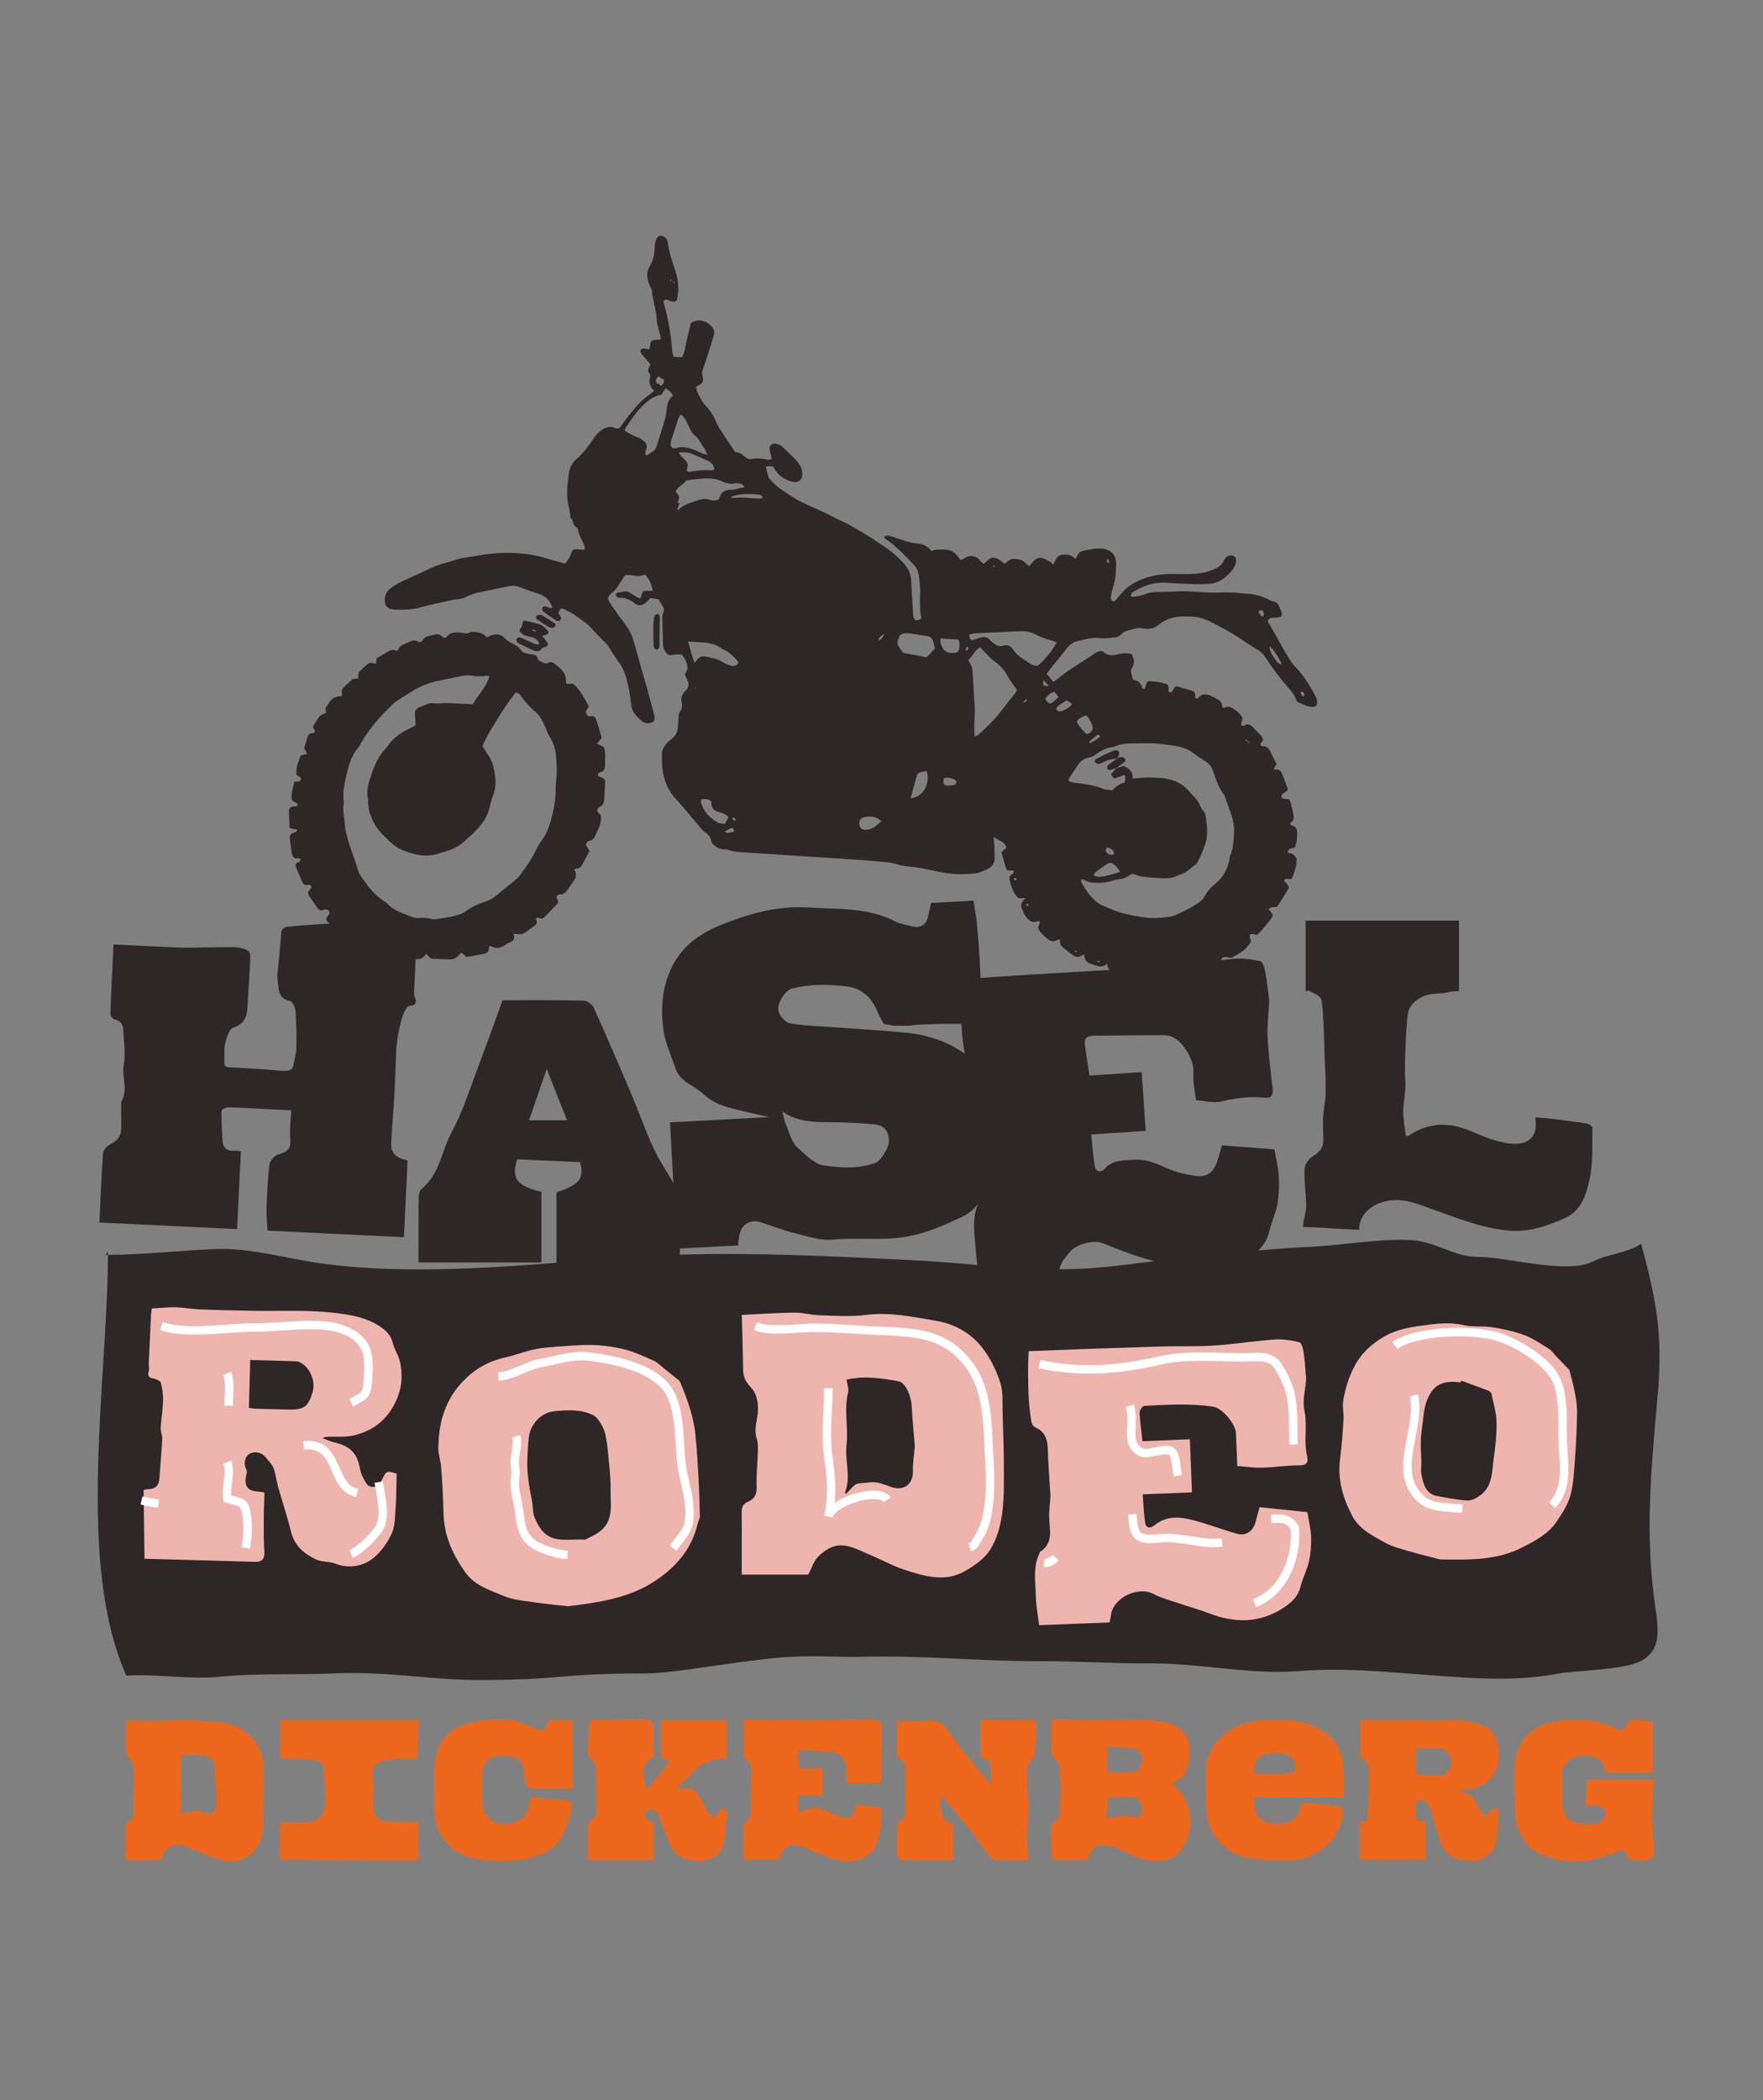 <?xml version="1.0" encoding="utf-8"?>
<!-- Generator: Adobe Illustrator 16.0.0, SVG Export Plug-In . SVG Version: 6.00 Build 0)  -->
<!DOCTYPE svg PUBLIC "-//W3C//DTD SVG 1.1//EN" "http://www.w3.org/Graphics/SVG/1.1/DTD/svg11.dtd">
<svg version="1.1" id="Ebene_1" xmlns="http://www.w3.org/2000/svg" xmlns:xlink="http://www.w3.org/1999/xlink" x="0px" y="0px"
	 width="419.866px" height="500px" viewBox="0 0 419.866 500" enable-background="new 0 0 419.866 500" xml:space="preserve">
<rect x="0" y="0" width="419.866" height="500" fill="#808080" stroke="none"/>
<g>
	<path fill="#2F2627" d="M390.855,296.12c-2.799,2.034-8.446,2.62-11.486,4.194c-6.146,3.186-20.317-1.051-27.237-1.051
		c-5.778,0-10.017-3.465-15.223-3.93c-7.426-0.664-17.067,1.166-24.986,1.521c-4.066,0.183-8.178,0.503-12.296,0.876
		c1.283-1.199,2.265-2.708,2.688-4.658c0.467-2.15,1.508-4.184,1.891-6.342c0.391-2.184,0.461-4.463,0.351-6.686
		c-0.099-2.006-0.63-3.993-1.044-6.403c-3.888-0.298-8.344-0.64-12.488-0.953c-0.688,2.016-0.949,4.168-2.061,5.713
		c-1.772,2.47-4.523,1.503-7.006,1.062c-3.973-0.709-7.307-3.605-11.563-3.337c-2.593,0.165-5.271-0.113-7.308,2.12
		c-0.906,0.994-2.094,0.77-2.34-0.553c-0.455-2.467-0.585-4.992-0.859-7.59c4.748-0.314,8.922-0.592,12.952-0.859
		c-0.317-4.777-0.619-9.334-0.929-13.994c-4.214,0.279-8.354,0.555-12.449,0.826c-0.395-2.6-0.726-4.827-1.074-7.052
		c-0.265-1.667,0.328-2.443,2.111-2.444c5.582-0.001,11.164-0.184,16.742-0.12c2.105,0.025,3.711,1.352,4.899,3.049
		c1.339,1.91,2.241,3.896,2.079,6.412c-0.136,2.06,0.415,4.162,0.633,6.021c2.076,0.133,4.174,0.729,6.029,0.285
		c3.424-0.823,6.801-1.217,10.288-0.887c1.74,0.166,2.082-0.713,1.897-2.285c-0.479-4.069-0.979-8.146-1.182-12.234
		c-0.134-2.731,0.24-5.485,0.371-8.231c0.018-0.355-0.028-0.717-0.071-1.071c-0.267-2.051-0.454-4.119-0.853-6.146
		c-0.18-0.924-0.633-2.415-1.2-2.536c-2.124-0.455-4.376-0.763-6.526-0.551c-0.935,0.092-1.866,0.213-2.798,0.33
		c0.229-0.731,0.677-0.916,1.599-0.671c0.447,0.12,0.824,0.152,1.223-0.091c0.832-0.512,1.717-0.955,2.489-1.543
		c0.572-0.434,1.006-1.048,1.489-1.59c0.367-0.415,0.331-0.823,0.123-1.345c-0.343-0.862,0.033-1.167,1.014-0.926
		c0.174,0.043,0.348,0.088,0.572,0.144c0.963-0.663,1.561-1.684,2.34-2.528c0.411-0.445,0.753-0.958,1.115-1.445
		c0.384-0.513,0.389-0.797,0.006-1.321c-0.206-0.282-0.445-0.542-0.665-0.809c0.586-0.512,0.586-0.512,1.925-0.543
		c1.045-1.224,1.745-2.73,2.633-4.108c0.377-0.582,0.227-0.978-0.359-1.593c-0.126-0.131-0.259-0.256-0.376-0.391
		c-0.036-0.041-0.038-0.111-0.058-0.173c0.056-0.383,0.297-0.455,0.65-0.423c0.99,0.094,1.1,0.082,1.399-0.7
		c0.519-1.369,0.94-2.772,0.853-4.208c-0.48-0.853-1.184-1.281-2.087-1.323c0.034-1.412,1.288-0.843,1.745-1.395
		c0.406-1.152,0.6-3.006,0.412-3.935c-0.09-0.445-0.311-0.796-0.729-0.995c-0.268-0.127-0.541-0.239-0.85-0.373
		c0.057-0.213,0.049-0.461,0.152-0.52c0.719-0.418,0.756-1.089,0.629-1.764c-0.203-1.078-0.479-2.143-0.749-3.207
		c-0.041-0.165-0.194-0.301-0.339-0.516c-0.441-0.06-0.92-0.104-1.389-0.208c-0.148-0.033-0.352-0.209-0.373-0.342
		c-0.029-0.211,0.001-0.526,0.138-0.647c0.36-0.32,0.793-0.556,1.243-0.859c0.016-0.217,0.109-0.485,0.037-0.689
		c-0.421-1.146-0.873-2.279-1.332-3.412c-0.25-0.614-0.64-1.032-1.395-0.92c-0.154,0.023-0.325-0.088-0.566-0.16
		c0.238-0.413,0.444-0.768,0.691-1.192c-0.518-1.028-1.039-2.06-1.557-3.097c-0.389-0.779-0.945-1.254-1.883-1.124
		c-0.094,0.013-0.206-0.11-0.312-0.17c-0.312-0.614,0.472-0.784,0.516-1.435c-0.081-0.18-0.165-0.566-0.392-0.82
		c-0.687-0.778-1.413-1.523-2.159-2.246c-0.577-0.562-1.223-0.797-1.961-0.212c-0.109,0.089-0.348,0.017-0.504,0.018
		c-0.549-0.665,0.322-1.146,0.1-1.967c-0.4-0.729-1.116-1.463-1.998-2.037c-0.995-0.648-1.231-0.662-2.676-0.244
		c-0.144-0.756-0.277-1.53-1.053-1.97c-1.064-0.606-2.109-1.269-3.385-1.266c-0.326,0.002-0.68,0.212-0.969,0.402
		c-0.242,0.158-0.409,0.429-0.582,0.618c-0.472-0.001-0.592-0.285-0.565-0.605c0.073-0.832-0.331-1.215-1.103-1.403
		c-0.946-0.232-1.873-0.556-2.814-0.813c-0.768-0.208-0.928-0.104-1.369,0.763c-0.053,0.106-0.057,0.28-0.141,0.328
		c-0.189,0.11-0.414,0.222-0.623,0.213c-0.113-0.005-0.311-0.254-0.307-0.391c0.01-0.483,0.158-0.976-0.256-1.464
		c-1.131-0.474-2.391-0.676-3.673-0.759c-1.128-0.072-1.19-0.017-1.507,1.09c-0.064,0.224-0.146,0.442-0.229,0.695
		c-0.247-0.049-0.547-0.052-0.56-0.12c-0.284-1.187-0.984-1.917-2.223-2.025c-0.148-0.553-0.275-1.023-0.398-1.492
		c-0.132-0.495-0.12-0.987,0.167-1.417c0.708-1.05,0.525-2.067-0.052-3.165c-1.006-0.314-2.021-0.371-3.041-0.066
		c-1.348,0.405-2.618,0.5-3.779-0.538c-0.214-0.189-0.705-0.186-1.026-0.101c-0.397,0.107-0.765,0.367-1.123,0.599
		c-2.153,1.399-4.31,2.794-6.442,4.226c-0.762,0.508-1.458,1.114-2.187,1.667c-0.33,0.25-0.679,0.481-1.089,0.771
		c-0.555-0.652-1.059-1.242-1.612-1.894c0.271-0.37,0.47-0.665,0.691-0.94c1.375-1.719,2.781-3.414,4.126-5.157
		c0.666-0.865,1.454-1.443,2.524-1.693c1.778-0.417,3.514-0.971,5.401-0.731c1.016,0.128,2.074-0.006,3.104-0.105
		c0.787-0.075,1.554-0.258,2.102-0.958c0.208-0.267,0.571-0.463,0.902-0.573c0.813-0.265,1.645-0.463,2.472-0.68
		c0.537-0.141,1.06-0.13,1.623-0.002c1.433,0.324,2.688,0.047,3.889-0.953c1.648-1.371,3.682-1.854,5.811-1.889
		c0.672-0.012,1.346,0.016,2.016,0.042c1.232,0.049,2.396,0.31,3.535,0.841c2.834,1.318,5.562,2.801,8.151,4.553
		c1.263,0.857,2.567,1.658,3.862,2.468c0.844,0.526,1.512,1.182,2.059,2.038c1.548,2.425,3.264,4.729,5.181,6.885
		c0.809,0.912,1.637,1.82,1.988,3.045c0.063,0.217,0.232,0.508,0.418,0.569c1.25,0.414,2.384,1.267,3.811,1.058
		c0.444-0.066,0.747-0.385,0.773-0.869c0.038-0.699-0.21-1.319-0.536-1.917c-1.344-2.477-2.815-4.853-4.83-6.877
		c-0.758-0.765-1.273-1.782-1.854-2.708c-0.553-0.879-1.056-1.789-1.565-2.69c-1.018-1.801-2.026-3.608-3.007-5.356
		c0.305-0.61,0.734-0.78,1.25-0.797c0.305-0.01,0.615,0.033,0.918,0.005c1.186-0.114,1.469-0.604,0.996-1.676
		c-0.174-0.391-0.343-0.784-0.51-1.177c-0.204-0.474-0.508-0.801-1.051-0.921c-0.408-0.09-0.811-0.257-1.182-0.454
		c-1.706-0.901-3.528-1.356-5.439-1.48c-1.893-0.122-3.797-0.393-5.678-0.292c-3.071,0.165-6.107-0.189-9.16-0.295
		c-0.972-0.034-1.953,0.086-2.929,0.117c-1.282,0.041-2.564,0.091-3.85,0.084c-0.872-0.006-1.688,0.17-2.495,0.493
		c-1.076,0.428-2.204,0.591-3.321,0.656c-0.254-0.644,0.09-0.973,0.431-1.183c2.339-1.425,4.83-2.342,7.627-2.189
		c2.26,0.124,4.52,0.274,6.78,0.35c1.22,0.041,2.444-0.027,3.665-0.08c1.748-0.069,3.153-0.912,4.377-2.07
		c0.881-0.839,1.76-1.697,2-2.997c0.127-0.703,0.061-1.206-0.362-1.473c-0.556-0.349-1.431-0.312-1.872,0.146
		c-0.295,0.302-0.557,0.657-0.734,1.038c-0.418,0.884-1.11,1.364-1.988,1.775c-2.289,1.068-4.69,1.275-7.157,1.254
		c-1.891-0.015-3.796-0.089-5.671,0.104c-2.83,0.29-5.477,1.263-7.824,2.894c-0.74,0.512-1.306,1.274-1.936,1.939
		c-0.291,0.311-0.539,0.665-0.805,0.997c-0.434,0.538-0.721,0.667-1.027,0.488c-0.457-0.267-0.465-0.711-0.384-1.128
		c0.181-0.897,0.378-1.793,0.642-2.667c0.521-1.723,0.596-3.496,0.598-5.265c-0.001-1.888-1.333-3.347-3.556-3.451
		c-1.262-0.056-2.558,0.17-3.804,0.436c-1.443,0.306-1.555,0.5-2.195,1.934c-0.154-0.046-0.373-0.041-0.469-0.147
		c-0.812-0.906-1.889-0.767-2.91-0.7c-0.641,0.042-1.1,0.49-1.406,1.062c-0.193,0.359-0.384,0.719-0.646,1.213
		c-0.323-0.282-0.513-0.509-0.757-0.647c-0.521-0.297-1.051-0.618-1.619-0.804c-0.891-0.292-1.688-0.049-2.312,0.673
		c-0.316,0.365-0.624,0.736-0.997,1.181c-0.33-0.269-0.638-0.456-0.865-0.713c-0.565-0.642-1.3-0.865-2.106-0.982
		c-0.899-0.13-1.7-0.02-2.346,0.697c-0.15,0.171-0.383,0.276-0.58,0.41c-0.48-0.354-0.895-0.722-1.362-0.995
		c-1.196-0.699-1.903-0.571-2.913,0.446c-0.171,0.17-0.352,0.332-0.535,0.487c-0.04,0.034-0.115,0.022-0.318,0.052
		c-0.229-0.23-0.557-0.491-0.797-0.82c-0.798-1.089-2.246-1.278-3.459-0.584c-0.159,0.093-0.301,0.211-0.461,0.3
		c-0.152,0.087-0.317,0.153-0.564,0.27c-0.305-0.374-0.617-0.732-0.906-1.111c-0.682-0.887-1.604-1.318-2.688-1.373
		c-1.147-0.057-2.304-0.179-3.464,0.319c-0.831-1.308-2.119-1.688-3.475-1.814c-1.234-0.116-2.385-0.498-3.547-0.863
		c-1.048-0.33-2.086-0.705-3.146-0.984c-0.292-0.078-0.653,0.11-1.064,0.194c0.146,0.275,0.186,0.487,0.311,0.568
		c2.632,1.726,4.731,4.033,6.887,6.278c0.518,0.541,0.864,1.197,0.98,1.938c0.251,1.569,0.486,3.135,0.409,4.739
		c-0.064,1.342-0.036,2.689,0.01,4.033c0.021,0.593,0.187,1.18,0.309,1.908c-0.373,0.333-0.876,0.569-1.506,0.454
		c-0.5-0.604-0.473-1.291-0.513-1.953c-0.146-2.44-0.317-4.881-0.409-7.321c-0.061-1.604-0.624-2.921-1.693-4.126
		c-1.971-2.23-4.295-3.983-6.83-5.494c-0.128-0.077-0.256-0.153-0.381-0.231l0.211,0.015c-0.025-0.015-0.051-0.027-0.075-0.043
		c-1.947-1.142-3.863-2.342-5.827-3.456c-1.004-0.571-2.088-1.007-3.127-1.52c-1.093-0.539-2.164-1.132-3.27-1.646
		c-1.605-0.751-3.246-1.423-4.844-2.188c-0.877-0.417-1.719-0.92-2.54-1.441c-1.132-0.722-2.264-1.451-3.331-2.263
		c-0.723-0.552-1.339-1.248-1.986-1.89c-0.127-0.124-0.233-0.294-0.283-0.461c-0.235-0.804-0.45-1.615-0.673-2.43
		c0.593-0.404,1.179-0.111,1.778-0.141c0.908,1.864,2.345,3.005,4.255,3.574c1.777,0.527,2.876-0.412,2.64-2.277
		c-0.148-1.144-0.767-2.074-1.518-2.879c-0.999-1.071-2.099-2.048-3.153-3.065c-0.507-0.489-1.103-0.754-1.813-0.766
		c-0.886-0.013-1.375,0.504-1.272,1.388c0.041,0.361,0.155,0.715,0.241,1.072c0.081,0.346,0.166,0.689,0.284,1.16
		c-0.37,0.081-0.663,0.239-0.917,0.188c-1.325-0.274-2.641-0.455-3.996-0.179c-0.562,0.114-1.053-0.142-1.5-0.526
		c-1.102-0.936-1.117-0.918-2.346-1.158c-1.23-1.854-2.455-3.674-3.65-5.515c-0.333-0.509-0.632-1.055-0.854-1.619
		c-0.578-1.442-1.399-2.721-2.463-3.839c-0.901-0.952-1.458-2.105-1.997-3.27c-0.173-0.372-0.22-0.801-0.338-1.25
		c0.525-0.318,0.987-0.594,1.404-0.847c0.342-0.556,0.352-1.15,0.182-1.641c-0.2-0.578-0.126-1.07,0.054-1.6
		c0.272-0.809,0.55-1.619,0.81-2.434c0.576-1.802,1.188-3.594,1.707-5.413c0.415-1.466,0.089-2.046-1.074-2.994
		c-1.378-1.122-2.766-1.102-4.29-0.312c-0.316,1.338-0.618,2.703-0.97,4.055c-0.35,1.351-0.395,2.787-1.113,4.087
		c-0.233,0.015-0.473,0.05-0.712,0.042c-0.419-0.013-0.836-0.053-1.306-0.085c-0.135-0.478-0.33-0.873-0.353-1.281
		c-0.246-3.922-0.956-7.761-2.003-11.545c-0.046-0.169-0.031-0.355-0.046-0.51c0.382-0.505,0.794-0.223,1.179-0.104
		c1.799,0.559,2.021,0.417,2.225-1.379c0.224-1.97,0.016-3.829-0.629-5.759c-0.69-2.065-1.444-4.151-1.732-6.346
		c-0.093-0.739-0.341-1.424-1.114-1.779c-0.646-0.295-1.206-0.16-1.552,0.474c-0.143,0.264-0.252,0.556-0.324,0.849
		c-0.086,0.356-0.173,0.724-0.17,1.087c0.01,1.746-0.368,3.354-1.265,4.895c-0.949,1.637-0.444,3.324,0.298,4.905
		c0.187,0.392,0.375,0.705,0.337,1.171c-0.033,0.404,0.106,0.827,0.188,1.239c0.333,1.675,0.825,3.312,0.9,5.046
		c0.04,0.962,0.349,1.917,0.589,2.864c0.167,0.649,0.356,1.285,0.37,2.058c-0.489,0.032-0.901,0.045-1.312,0.083
		c-0.73,0.069-0.989,0.277-1.149,0.955c-0.096,0.407-0.144,0.825-0.233,1.349c-0.374-0.082-0.649-0.146-0.931-0.202
		c-0.428-0.088-0.87-0.178-1.119,0.322c-0.193,0.389,0.018,0.694,0.268,0.985c0.674,0.786,1.34,1.58,2.065,2.435
		c-0.159,0.327-0.354,0.631-0.455,0.964c-0.085,0.277-0.198,0.75-0.063,0.86c0.738,0.625,0.335,1.311,0.268,2.018
		c-0.044,0.456,0.121,0.964,0.309,1.397c0.164,0.375,0.492,0.682,0.807,1.099c-1.078,0.842-2.189,1.576-3.137,2.483
		c-1.008,0.968-1.891,2.077-2.768,3.168c-0.842,1.046-1.607,2.151-2.427,3.259c-0.31-0.021-0.647,0.049-0.892-0.075
		c-1.369-0.689-2.525-0.109-3.572,0.65c-0.627,0.453-1.141,1.106-1.585,1.753c-1.212,1.768-2.429,3.521-4.088,4.919
		c-1.073,0.902-1.661,2.092-1.856,3.482c-0.371,2.673-0.676,5.34,0.005,8.019c0.196,0.767,0.272,1.565,0.389,2.35
		c0.022,0.161,0.052,0.318,0.086,0.472l0.325,0.022c0.127,0.764,0.334,1.478,1.013,1.967c0.146,0.105,0.349,0.257,0.358,0.4
		c0.123,1.679,1.391,2.932,1.668,4.545c0.017,0.093-0.098,0.207-0.188,0.381c-0.501-0.034-1.036-0.074-1.571-0.106
		c-0.928-0.057-1.24,0.074-1.518,0.956c-0.285,0.904-0.839,1.601-1.387,2.426c-1.275-0.341-2.523-0.611-3.729-1.014
		c-3.401-1.14-6.887-1.552-10.468-1.52c-2.456,0.024-4.869,0.268-7.275,0.743c-1.49,0.294-3.025,0.374-4.483,0.85
		c-2.257,0.734-4.589,1.224-6.739,2.313c-2.232,1.13-4.561,2.078-6.815,3.168c-0.817,0.396-1.597,0.912-2.304,1.483
		c-0.973,0.79-1.29,1.898-1.164,3.13c0.09,0.871,0.596,1.464,1.453,1.668c0.414,0.099,0.847,0.15,1.273,0.161
		c1.895,0.039,3.766-0.022,5.631-0.525c2.596-0.696,5.234-1.229,7.855-1.82c0.416-0.093,0.852-0.09,1.27-0.172
		c0.539-0.105,1.131-0.14,1.59-0.396c2.13-1.198,4.541-1.37,6.838-1.954c1.301-0.329,2.644-0.488,3.955-0.771
		c0.691-0.146,1.322-0.058,1.973,0.182c1.49,0.545,2.972,1.124,4.494,1.568c1.712,0.504,2.859,1.548,3.5,3.187
		c0.018,0.045-0.029,0.116-0.077,0.285c-0.194-0.014-0.425,0.006-0.634-0.051c-0.345-0.097-0.672-0.302-1.023-0.342
		c-0.186-0.022-0.479,0.163-0.576,0.339c-0.097,0.171-0.033,0.452,0.006,0.675c0.02,0.103,0.143,0.2,0.239,0.269
		c0.944,0.674,1.885,1.359,2.843,2.008c0.449,0.302,0.938,0.276,1.167-0.032c0.312-0.423,0.145-0.798-0.173-1.148
		c-0.119-0.132-0.207-0.295-0.353-0.509c0.188-0.343,0.387-0.7,0.554-1.001c0.234-0.021,0.366-0.075,0.467-0.038
		c2.094,0.779,3.847,2.139,5.596,3.456c1.11,0.833,1.975,1.986,2.955,2.991c0.426,0.438,0.847,0.888,1.302,1.293
		c0.644,0.576,1.15,1.236,1.588,1.993c0.64,1.107,1.375,2.165,2.118,3.208c1.165,1.632,1.697,3.51,2.105,5.419
		c0.336,1.548,0.527,3.13,0.75,4.7c0.115,0.811,0.389,1.547,0.922,2.161c0.4,0.46,0.851,0.881,1.292,1.298
		c0.969,0.916,2.013,1.072,3.127,0.286c0.396-0.747,0.124-1.44-0.069-2.148c-0.469-1.706-0.895-3.424-1.369-5.13
		c-0.473-1.704-0.994-3.397-1.475-5.101c-0.465-1.644-0.894-3.297-1.362-4.94c-0.285-1-0.592-1.994-0.94-2.973
		c-0.304-0.866-0.748-1.656-1.311-2.4c-1.285-1.702-2.535-3.435-3.729-5.2c-0.91-1.348-0.854-1.673,0.416-2.766
		c1.238-1.064,1.884-2.534,2.789-3.826c0.07-0.098,0.154-0.183,0.275-0.323c1.518-0.215,3.1,0.689,4.672-0.135
		c1.03,1.077,1.594,2.302,1.835,3.857c-0.528,0.01-0.931,0.023-1.333,0.028c-0.986,0.014-1.038,0.061-1.333,1.102
		c-0.062,0.215-0.159,0.419-0.283,0.749c-0.357-0.163-0.633-0.261-0.88-0.403c-0.526-0.309-1.043-0.635-1.559-0.963
		c-0.549-0.351-1.137-0.47-1.751-0.25c-0.558,0.199-1.255-0.007-1.706,0.569c0.131,0.668,0.662,0.88,1.209,0.877
		c1.232-0.012,2.227,0.447,3.186,1.185c1.079,0.831,1.913,0.742,2.96-0.16c0.315-0.275,0.579-0.614,0.921-0.98
		c0.644,0.09,1.299,0.184,1.947,0.276c0.324,0.534,0.594,1.011,0.897,1.467c0.401,0.599,0.55,1.193,0.219,1.893
		c-0.151,0.317-0.209,0.711-0.202,1.067c0.046,2.14,0.146,4.277,0.176,6.417c0.007,0.727,0.313,1.28,0.697,1.843
		c0.392,0.569,0.818,0.759,1.553,0.57c0.682-0.175,1.436-0.066,2.165-0.082c0.927,0.9,1.29,2.008,1.405,3.155
		c0.051,0.467-0.364,0.98-0.605,1.569c0.158,0.375,0.322,0.832,0.542,1.26c0.513,1.008,0.364,1.958-0.434,2.673
		c-0.896,0.801-1.085,1.74-0.876,2.816c0.145,0.762,0.099,1.422-0.387,2.078c-0.231,0.312-0.307,0.777-0.349,1.184
		c-0.086,0.786-0.096,1.58-0.143,2.371c-0.068,1.224-0.519,2.243-1.538,2.989c-0.391,0.287-0.746,0.634-1.085,0.984
		c-0.703,0.727-1.177,1.619-1.204,2.613c-0.099,3.804,0.395,7.451,3.094,10.437c0.775,0.86,1.549,1.725,2.297,2.606
		c1.225,1.441,2.42,2.906,3.645,4.348c0.354,0.417,0.705,0.875,1.154,1.168c0.863,0.563,1.461,1.22,1.616,2.294
		c0.052,0.356,0.43,0.742,0.759,0.967c0.705,0.481,1.461,0.893,2.37,0.88c0.301-0.003,0.633-0.02,0.905,0.088
		c1.399,0.551,2.875,0.565,4.334,0.661c8.607,0.567,17.219,1.104,25.825,1.675c2.563,0.171,5.124,0.396,7.679,0.648
		c0.848,0.082,1.701,0.253,2.508,0.52c1.062,0.353,2.146,0.445,3.245,0.556c1.029,0.103,2.054,0.269,3.069,0.464
		c2.643,0.505,5.251,1.226,7.961,1.276c1.219,0.023,2.442-0.041,3.66-0.126c1.176-0.082,2.249-0.542,3.311-1.024
		c1.092-0.501,1.773-1.34,1.805-2.546c0.037-1.217-0.064-2.435-0.114-3.653c-0.013-0.351-0.05-0.701-0.108-1.478
		c1.289,0.887,2.635,1.042,3.023,2.545c-0.391,0.345-0.783,0.688-1.223,1.078c0.623,1.376,0.643,2.887,1.381,4.259
		c0.548,0.038,1.069,0.073,1.609,0.11c0.068,0.877-0.873,0.885-1.048,1.485c0.13,1.934,0.894,3.755,2.133,5.063
		c0.499-0.011,1.017-0.022,1.643-0.035c-1.22,1.577-1.24,1.584-0.457,3.336c0.245,0.548,0.565,1.087,0.962,1.536
		c0.596,0.674,1.336,1.069,2.289,0.677c0.15-0.063,0.341-0.023,0.498-0.03c0.5,0.588-0.324,0.87-0.17,1.768
		c0.33,0.844,1.271,1.717,2.253,2.531c0.596,0.491,1.295,0.679,2.046,0.262c0.207-0.114,0.449-0.164,0.772-0.277
		c0.094,0.529,0.048,1.068,0.284,1.412c0.331,0.489,0.858,0.851,1.326,1.239c0.469,0.388,0.955,0.764,1.461,1.104
		c0.767,0.521,1.552,0.718,2.332-0.007c0.064-0.06,0.228-0.006,0.345-0.005c0.048,0.033,0.138,0.063,0.138,0.096
		c0.02,1.237,0.766,1.828,1.859,2.128c0.293,0.081,0.566,0.237,0.859,0.319c0.905,0.258,1.81,0.416,2.613-0.41
		c0.217,0.523,0.295,1.051,0.597,1.351c0.037,0.037,0.086,0.064,0.129,0.096c-0.009,0-0.017,0-0.024,0.001
		c-3.375,0.163-6.745,0.405-10.121,0.606c-3.078,0.182-6.164,0.34-9.242,0.537c-3.788,0.241-7.586,0.496-11.403,0.751
		c-0.038-1.083-0.079-2.167-0.14-3.249c-0.185-3.23-0.424-6.457-0.734-9.674c-0.184-1.908-0.556-3.801-0.807-5.455
		c-4.408,0.235-5.366,0.287-10.123,0.54c-0.264,1.267-0.457,2.113-0.617,2.963c-0.39,2.088-1.736,3.104-3.695,2.645
		c-1.463-0.342-3-0.612-4.318-1.28c-6.572-3.325-13.781-2.809-20.74-3.252c-7.136-0.454-14.074,1.501-20.666,4.176
		c-5.727,2.321-10.29,5.753-12.582,12.151c-1.574,4.393-1.687,8.595-1.094,12.88c0.425,3.076,1.857,6.009,2.821,9.014
		c1.068,3.343,4.512,4.104,6.714,6.218c2.69,2.584,6.197,3.279,9.635,4.111c1.774,0.428,3.562,0.799,6.047,1.352
		c-8.18,0.438-15.625,0.834-23.638,1.262c0.256,4.775,0.475,9.594,0.787,14.404c-1.625-2.699-3.333-5.356-4.681-8.186
		c-1.957-4.105-3.42-8.443-5.198-12.637c-2.966-6.99-5.966-13.966-9.087-20.887c-0.36-0.796-1.596-1.68-2.439-1.698
		c-6.369-0.142-12.744-0.078-19.293-0.078c-1.754,4.832-3.463,9.726-5.307,14.569c-2.184,5.724-4.012,11.657-6.881,17.023
		c-2.353,4.397-2.797,9.838-7.012,13.257c-0.46,0.373-0.758,1.211-0.766,1.836c-0.062,5.196-0.034,10.393-0.034,15.742
		c10.106,0,19.844,0,29.263,0c0-5.822,0-11.346,0-16.802c-5.982-1.406-7.172-3.293-5.776-7.743
		c5.154,0.229,10.112,0.447,15.011,0.664c0.918,4.056-0.058,5.26-5.646,7.221c0,5.385,0,10.766,0,16.755
		c-18.488,1.435-38.005,2.57-55.634,0.2c-8.851-1.189-17.127-3.881-26.153-3.466c-8.475,0.392-16.387,1.318-25.023,1.364
		c-0.113,30.09-7.678,73.122,4.367,100.179c7.03-0.45,15.154,1.005,22.446,0.262c8.784-0.894,17.765-0.377,26.986-0.788
		c12.545-0.56,22.882,1.562,34.551,1.577c19.366,0.024,19.124-1.577,39.846-1.577c6.387,0,19.882-2.635,30.771-3.681
		c8.641-0.832,14.803-0.101,20.429-0.265c14.024-0.41,28.62,1.06,41.243,1.031c10.606-0.023,17.818,0.559,28.364,0.547
		c11.251-0.014,23.177,2.701,34.297,1.842c11.04-0.855,18.665,0,32.344,1.006c10.091,0.744,19.655,1.465,29.765-0.427
		c4.293-0.803,15.518-0.832,19.592-2.97c4.924-2.582,4.332-7.084,3.475-13.033c-2.515-17.498-0.96-32.671,0.625-50.74
		C396.042,317.613,394.451,309.555,390.855,296.12z M307.666,201.344c-0.051,0.019-0.101,0.037-0.149,0.056
		c-0.022-0.05-0.038-0.103-0.06-0.153C307.525,201.279,307.595,201.31,307.666,201.344z M296.85,176.129
		c0.025,0.016,0.047,0.036,0.064,0.057c0.021,0.028,0.038,0.058,0.057,0.089c0.052,0.093,0.092,0.196,0.137,0.296
		c0.023,0.011,0.05,0.021,0.077,0.033c0.009,0.014,0.017,0.03,0.025,0.044c0.099-0.001,0.194-0.008,0.276,0.029
		c0.046,0.023,0.039,0.168,0.061,0.256c-0.059-0.011-0.138-0.003-0.17-0.04c-0.017-0.018-0.031-0.038-0.047-0.058
		c-0.002-0.003-0.006-0.009-0.008-0.015c-0.012-0.013-0.023-0.03-0.034-0.044c-0.026-0.043-0.052-0.085-0.078-0.128
		c-0.022,0-0.044,0-0.066-0.001h-0.004v0.002c-0.016-0.026-0.026-0.052-0.036-0.08c-0.078-0.034-0.145-0.063-0.197-0.088
		c-0.002-0.002-0.005-0.002-0.005-0.002c-0.015-0.008-0.029-0.016-0.044-0.022c-0.002-0.004-0.006-0.005-0.012-0.008
		c-0.01-0.005-0.018-0.011-0.029-0.018c-0.007-0.004-0.011-0.008-0.018-0.012c-0.006-0.004-0.014-0.008-0.018-0.011
		c-0.01-0.008-0.016-0.014-0.023-0.019c0-0.003-0.006-0.004-0.008-0.006c-0.008-0.009-0.018-0.017-0.025-0.026c0,0,0,0,0-0.001
		c-0.066-0.073-0.084-0.167-0.121-0.347C296.685,176.051,296.779,176.081,296.85,176.129z M310.64,165.31
		c0.022,0.14-0.058,0.356-0.164,0.435c-0.074,0.055-0.349-0.027-0.409-0.125c-0.144-0.232-0.212-0.511-0.329-0.821
		C310.352,164.576,310.568,164.862,310.64,165.31z M302.41,153.837c0.867,0.761,2.453,3.213,2.854,4.332
		c-0.89-0.24-0.98-0.276-1.783-1.498C302.944,155.85,302.322,155.031,302.41,153.837z M300.8,145.553
		c0.138,0.37,0.369,0.763,0.01,1.231c-0.638-0.14-0.871-0.649-1.101-1.17C300.295,145.105,300.627,145.085,300.8,145.553z
		 M264.103,134.15c-0.498-0.161-0.484-0.582-0.524-0.975C264.119,133.234,264.119,133.234,264.103,134.15z M160.383,66.92
		c0.07,0.077,0.172,0.145,0.2,0.236c0.022,0.081-0.033,0.185-0.054,0.28c-0.076-0.076-0.189-0.139-0.217-0.227
		C160.287,67.127,160.356,67.017,160.383,66.92z M160.303,67.441l-0.043,0.116l-0.061-0.104L160.303,67.441z M159.674,66.502
		c0.071,0.078,0.174,0.146,0.201,0.238c0.025,0.078-0.034,0.183-0.054,0.277c-0.076-0.074-0.19-0.136-0.217-0.227
		C159.578,66.71,159.646,66.602,159.674,66.502z M170.107,111.782c-0.555,0.373-1.106,0.135-1.636,0.158
		c-0.547,0.021-1.098,0-1.646,0.04c-0.547,0.039-1.093,0.128-1.637,0.195c-0.529,0.065-1.062,0.347-1.686-0.063
		c0.108-0.484,0.227-0.991,0.326-1.44c-0.287-1.196-1.51-1.613-2.186-2.924c1.232-0.143,2.18-0.089,3.084,0.28
		c1.299,0.531,2.581,1.108,3.87,1.672C169.51,110.099,169.996,110.801,170.107,111.782z M156.575,89.869
		c0.104-0.109,0.323-0.203,0.454-0.167c0.142,0.04,0.311,0.222,0.346,0.371c0.01,0.043,0.017,0.084,0.021,0.125
		c0.109-0.064,0.248-0.106,0.342-0.08c0.141,0.042,0.309,0.223,0.345,0.372c0.126,0.522-0.113,0.93-0.515,1.251
		c-0.039,0.033-0.109,0.025-0.225,0.048c-0.102-0.094-0.289-0.188-0.337-0.329c-0.028-0.071-0.048-0.141-0.06-0.211
		c-0.027,0.026-0.055,0.05-0.086,0.075c-0.04,0.032-0.111,0.027-0.225,0.048c-0.101-0.093-0.291-0.186-0.342-0.329
		C156.135,90.607,156.266,90.197,156.575,89.869z M150.354,135.157c-0.045,0.024-0.111,0.014-0.169,0.02
		c0.021-0.072,0.043-0.144,0.064-0.215c0.051,0.022,0.103,0.046,0.151,0.07C150.385,135.076,150.383,135.141,150.354,135.157z
		 M158.809,97.249c-0.105,0.91-0.225,1.83-0.479,2.707c-0.626,2.171-1.323,4.321-2.014,6.474c-0.09,0.279-0.25,0.588-0.473,0.763
		c-0.604,0.466-1.258,0.868-1.885,1.292c-0.096-0.108-0.229-0.19-0.232-0.275c-0.007-0.302-0.047-0.635,0.059-0.903
		c0.666-1.712-0.102-2.012-1.348-2.952c-0.186-0.14-0.462-0.15-0.683-0.253c-0.993-0.457-2.016-0.854-2.971-1.537
		c0.106-0.316,0.143-0.631,0.303-0.867c1.276-1.865,2.528-3.751,4.183-5.318c1.211-1.146,2.525-2.122,4.225-2.388
		c0.348-0.524,0.676-1.021,1.02-1.542c0.814,0.409,1.336,0.968,1.756,1.783C159.248,94.985,158.949,96.069,158.809,97.249z
		 M159.727,105.561c0.032-0.361,0.133-0.721,0.243-1.067c0.54-1.687,1.081-3.373,1.65-5.049c0.088-0.266,0.322-0.479,0.517-0.759
		c0.838,0.542,1.158,1.359,1.561,2.096c0.635,1.16,0.949,2.532,2.234,3.248c0.049,0.026,0.078,0.091,0.111,0.143
		c0.602,0.918,1.215,1.831,1.797,2.762c0.186,0.299,0.289,0.65,0.586,1.34c-0.66-0.194-0.948-0.249-1.215-0.36
		c-0.617-0.26-1.212-0.586-1.843-0.815c-1.385-0.504-2.776-0.906-4.286-0.429C160.2,106.948,159.645,106.454,159.727,105.561z
		 M161.672,121.278c-0.112,0.107-0.258,0.161-0.4,0.129c0.146-0.413,0.288-0.871,0.468-1.311c0.044-0.105,0.082-0.21,0.119-0.314
		l-0.497-0.034c0.082-0.234,0.163-0.468,0.24-0.705c0.183-0.561,0.133-1.081-0.352-1.5c-0.135-0.113-0.205-0.296-0.355-0.522
		c0.538-1.254,1.837-1.569,2.467-2.543c0.076-0.115,0.336-0.127,0.516-0.151c1.994-0.278,3.995-0.551,6.011-0.342
		c0.653,0.067,1.338,0.24,1.913,0.542c1.019,0.535,2.05,0.787,3.175,0.568c0.632-0.121,1.224-0.018,1.779,0.258
		c0.181,0.09,0.288,0.325,0.548,0.636c-1.249,0.242-2.313,0.598-3.385,0.619c-1.479,0.032-2.254,0.715-2.615,2.058
		c-0.029,0.104-0.15,0.185-0.244,0.295c-0.693,0.277-1.402,0.25-2.124,0.02c-0.843-0.268-1.671-0.196-2.519,0.076
		C164.74,119.599,163.007,119.995,161.672,121.278z M165.691,163.845c-0.042-0.035-0.087-0.07-0.129-0.105
		c0.031-0.042,0.053-0.108,0.092-0.121c0.049-0.017,0.109,0.017,0.164,0.027C165.777,163.712,165.733,163.778,165.691,163.845z
		 M166.962,191.122c-0.075-0.255,0.026-0.562,0.045-0.832c1.147-0.091,1.147-0.091,2.246,0.308c0.073,0.234,0.146,0.348,0.144,0.461
		c-0.027,1.302,0.617,1.983,1.873,2.299c0.793,0.2,1.6,0.516,2.273,1.114c-0.312,0.582-0.59,1.104-0.912,1.708
		c-0.596-0.113-1.188-0.092-1.641-0.334C169.051,194.8,167.604,193.286,166.962,191.122z M173.354,198.307
		c-0.179,0.024-0.376-0.112-0.831-0.266c0.698-0.39,1.128-0.719,1.611-0.875c0.417-0.132,0.644,0.188,0.657,0.836
		C174.279,198.116,173.82,198.246,173.354,198.307z M174.996,195.358c-0.262,0.06-0.58-0.227-0.572-0.516
		c0.004-0.078,0.163-0.228,0.188-0.216c0.224,0.111,0.436,0.251,0.666,0.393C175.126,195.207,175.074,195.341,174.996,195.358z
		 M174.021,158.453c-0.625-0.226-1.304-0.399-1.842-0.766c-0.992-0.672-2.095-0.965-3.229-1.194
		c-2.065-0.415-2.134-0.386-3.536,1.319c-0.648-1.651-1.059-3.266-1.535-5.092c1.447,0.1,2.657,0.178,3.866,0.268
		c0.364,0.025,0.733,0.054,1.09,0.129c0.962,0.195,1.88,0.514,2.708,1.061c0.301,0.204,0.604,0.418,0.936,0.564
		c1.318,0.584,2.256,1.625,3.203,2.649c0.106,0.112,0.1,0.327,0.15,0.523C175.324,158.47,174.738,158.712,174.021,158.453z
		 M181.438,118.685c-0.354,0.001-0.71,0.02-1.066,0.005c-1.941-0.082-3.88-0.411-5.833-0.111c-0.108,0.019-0.243-0.144-0.486-0.3
		c2.391-0.842,4.683-0.759,6.983-0.448c0.221,0.027,0.398,0.354,0.598,0.542C181.567,118.477,181.501,118.58,181.438,118.685z
		 M206.16,197.562c-0.332,0.019-0.785-0.069-0.998-0.287c-0.966-0.972-0.605-2.487,0.696-2.72c1.384-0.249,2.803-0.257,4.019,0.95
		C208.467,196.926,207.48,197.488,206.16,197.562z M209.129,152.506c0.229-0.645,0.57-1.099,1.459-1.543
		C209.959,152.207,209.94,152.189,209.129,152.506z M216.859,190.042c0.512-1.869,0.969-3.56,1.447-5.247
		c0.141-0.5,0.479-0.848,1.004-0.96c0.463-0.101,0.931-0.172,1.382-0.253C221.609,186.259,219.974,189.883,216.859,190.042z
		 M220.688,156.47c-1.888-0.348-3.73-0.688-5.613-1.037c-0.094-0.119-0.214-0.253-0.307-0.406c-0.375-0.618-0.977-1.213-1.041-1.862
		c-0.062-0.651,0.414-1.355,0.637-1.986c0.729-0.401,1.449-0.512,2.186-0.404c1.325,0.195,2.639,0.49,3.968,0.611
		c1.018,0.093,1.565,0.549,1.77,1.511c0.113,0.526,0.254,1.046,0.368,1.51C221.947,155.147,221.328,155.796,220.688,156.47z
		 M227.315,186.858c-0.648,0.132-1.326,0.185-1.989,0.158c-0.217-0.009-0.552-0.334-0.596-0.561
		c-0.072-0.378,0.047-0.796,0.084-1.205c1.001-0.18,1.824-0.015,2.588,0.408c0.181,0.1,0.413,0.382,0.382,0.53
		C227.728,186.442,227.52,186.817,227.315,186.858z M228.483,153.913c-0.095,1.293-0.403,1.582-1.708,1.547
		c-0.36-0.011-0.75-0.026-1.07-0.164c-0.371-0.16-0.785-0.388-0.998-0.707c-0.468-0.7-0.844-1.469-0.729-2.599
		c1.523,0.104,2.89,0.197,4.218,0.289C228.577,152.817,228.521,153.369,228.483,153.913z M270.549,163.144
		c0.047,0.004,0.094,0.012,0.142,0.02c-0.028,0.064-0.055,0.129-0.082,0.192c-0.036-0.029-0.093-0.053-0.106-0.09
		C270.492,163.233,270.532,163.184,270.549,163.144z M261.426,174.89c0.428,0.14,0.666,0.442,0.387,0.668
		c-0.638,0.514-1.363,0.918-2.064,1.348c-0.043,0.027-0.189-0.103-0.367-0.212C259.973,175.94,260.812,175.511,261.426,174.89z
		 M258.742,170.331c0.727,0.812,1.171,1.729,1.493,2.708c0.066,0.204,0.026,0.501-0.074,0.693c-0.265,0.48-0.599,0.92-1.413,1.055
		c-0.907-0.931-1.82-1.809-2.359-3.047C257.021,171.039,257.757,170.577,258.742,170.331z M236.789,134.648
		c0.012,0,0.021,0.002,0.031,0.006c0.059,0.021,0.08,0.159,0.119,0.244c-0.096,0.031-0.211,0.105-0.286,0.074
		c-0.007-0.003-0.016-0.008-0.022-0.014c-0.049-0.047-0.07-0.165-0.103-0.243C236.613,134.694,236.709,134.642,236.789,134.648z
		 M231.136,134.293c0.034-0.023,0.089-0.017,0.138-0.021c-0.016,0.061-0.031,0.122-0.043,0.185
		c-0.042-0.017-0.084-0.036-0.124-0.052C231.113,134.365,231.112,134.308,231.136,134.293z M230.223,154.917
		c-0.089-0.133-0.268-0.284-0.246-0.392c0.039-0.185,0.207-0.343,0.396-0.622c0.162,0.3,0.332,0.49,0.292,0.569
		C230.572,154.649,230.375,154.772,230.223,154.917z M241.789,209.644c-0.1,0.015-0.232-0.171-0.398-0.307
		c0.156-0.156,0.271-0.269,0.387-0.38c0.104,0.117,0.287,0.231,0.291,0.35C242.071,209.425,241.902,209.625,241.789,209.644z
		 M241.825,164.943c-1.233,1.59-2.481,3.172-3.722,4.761c-1.512,1.935-3.319,3.579-5.111,5.235
		c-0.188,0.175-0.486,0.228-0.876,0.398c-0.073-1.385-0.132-2.591-0.063-3.809c0.059-1.036,0.137-2.076,0.085-3.11
		c-0.142-2.862-0.347-5.721-0.528-8.583c-0.041-0.678-0.199-1.319-0.588-1.897c-0.161-0.238-0.258-0.52-0.423-0.862
		c1.14-0.801,1.474-2.273,2.816-2.957c0.535,0.549,1.062,1.049,1.544,1.59c0.605,0.681,1.258,1.277,2.004,1.827
		c1.225,0.9,2.277,2.003,2.986,3.417c0.432,0.864,1.064,1.624,1.615,2.429c0.197,0.294,0.418,0.578,0.646,0.891
		C242.064,164.53,241.97,164.756,241.825,164.943z M243.604,167.17c0.271-0.239,0.543-0.475,0.934-0.817
		C244.562,167.077,244.205,167.231,243.604,167.17z M244.777,215.695c-0.116,0.029-0.268-0.088-0.506-0.18
		c0.213-0.147,0.324-0.267,0.465-0.305c0.068-0.022,0.181,0.099,0.273,0.154C244.934,215.482,244.875,215.669,244.777,215.695z
		 M245.418,160.077c-0.039-0.029-0.077-0.058-0.114-0.087c0.025-0.038,0.046-0.096,0.079-0.104c0.012-0.003,0.023-0.004,0.034-0.003
		c0.033,0.004,0.072,0.021,0.11,0.028C245.489,159.968,245.453,160.023,245.418,160.077z M247.186,158.512
		c-0.801,0.071-1.416-0.231-1.969-0.598c-1.423-0.942-2.94-1.761-3.914-3.256c-0.549-0.841-1.329-1.283-2.355-0.935
		c-0.865,0.294-1.556-0.014-2.215-0.514c-0.338-0.259-0.709-0.499-0.98-0.821c-0.599-0.71-1.344-0.803-2.163-0.599
		c-0.532,0.133-1.044,0.344-1.563,0.512c-0.8,0.258-0.972,0.116-1.275-1.217c0.653-0.122,1.186-0.286,1.721-0.313
		c3.479-0.181,6.959-0.323,10.438-0.496c1.315-0.063,2.58,0.16,3.721,0.776c1.144,0.616,2.345,1.025,3.579,1.383
		c0.455,0.132,0.894,0.324,1.459,0.533C250.428,155.15,248.932,156.957,247.186,158.512z M248.524,161.939
		c0.401,0.434,0.737,0.799,1.285,1.391C248.434,163.42,248.297,163.235,248.524,161.939z M250.096,167.512
		c-0.615-0.218-0.961-0.59-1.133-1.201c0.575-0.728,1.154-1.406,2.22-1.587c0.278,0.38,0.556,0.761,0.931,1.276
		C251.291,166.569,250.854,167.274,250.096,167.512z M253.184,169.192c-0.264,0.125-0.584,0.187-0.877,0.174
		c-0.211-0.007-0.473-0.132-0.609-0.293c-0.225-0.265-0.094-0.567,0.115-0.806c0.155-0.177,0.327-0.359,0.524-0.486
		c0.55-0.351,1.118-0.676,1.745-1.052c0.393,0.272,0.768,0.538,1.299,0.912C254.69,168.48,253.933,168.834,253.184,169.192z
		 M256.359,226.712c-0.129-0.081-0.255-0.162-0.41-0.257c0.129-0.07,0.218-0.158,0.281-0.141c0.095,0.023,0.193,0.103,0.254,0.188
		C256.502,226.528,256.404,226.639,256.359,226.712z M260.08,228.385l0.004-0.111l0.125,0.062L260.08,228.385z M261.888,229.132
		c-0.188-0.065-0.377-0.136-0.644-0.238c0.182-0.102,0.288-0.2,0.333-0.178c0.136,0.068,0.249,0.182,0.364,0.288
		C261.954,229.014,261.888,229.132,261.888,229.132z M262.635,215.62c-0.767-0.328-1.511-0.835-2.103-1.422
		c-1.171-1.161-2.112-2.521-2.893-3.98c-0.13-0.245-0.322-0.547,0.056-0.869c0.191,0.062,0.435,0.095,0.627,0.214
		c0.918,0.572,1.898,0.622,2.962,0.634c1.311,0.017,2.546-0.125,3.768-0.573c0.396-0.145,0.827-0.226,1.249-0.264
		c0.934-0.083,1.805-0.307,2.551-0.902c0.416-0.332,0.902-0.448,1.379-0.251c1.566,0.641,3.229,0.629,4.867,0.773
		c1.952,0.173,3.91,0.346,5.725-0.672c0.053-0.029,0.117-0.04,0.174-0.054c1.551-0.381,2.533-1.652,3.814-2.456
		c0.229-0.145,0.342-0.493,0.488-0.759c0.655-1.175,1.098-2.433,1.588-3.682c0.968-2.48,0.555-4.927,0.182-7.398
		c-0.043-0.284-0.262-0.544-0.426-0.801c-0.228-0.36-0.572-0.673-0.709-1.063c-0.615-1.753-2.041-2.861-3.217-4.172
		c-1.29-1.436-2.977-2.135-4.787-2.505c-1.127-0.232-2.307-0.23-3.464-0.288c-0.729-0.037-1.467-0.016-2.199,0.023
		c-0.778,0.043-1.556,0.135-2.539,0.226c0.15-1.658-0.833-2.47-2.155-3.011c-0.592,0.181-1.162,0.358-1.734,0.535
		c-0.425,0.479-0.847,0.956-1.249,1.413c0.62,1.083,0.673,1.117,1.537,0.806c0.562-0.201,1.114-0.43,1.678-0.648
		c0.249,0.889,0.255,0.889,0.039,1.83c-1.14,0.265-2.073,0.938-2.933,1.865c-0.79-0.121-1.633-0.091-2.333-0.39
		c-1.941-0.833-3.985-1.085-6.04-1.334c-0.484-0.06-0.977-0.107-1.445-0.232c-0.26-0.07-0.477-0.292-0.736-0.461
		c0.816-1.258,1.563-2.435,2.338-3.591c0.594-0.89,1.354-1.547,2.453-1.771c0.532-0.109,1.123-0.244,1.529-0.566
		c1.377-1.084,2.861-1.845,4.623-1.995c1.275-0.714,2.687-0.778,4.09-0.815c1.77-0.044,3.544-0.112,5.308-0.026
		c1.642,0.082,3.28,0.331,4.917,0.543c1.785,0.234,3.418,0.847,4.859,1.971c0.77,0.599,1.59,1.138,2.426,1.642
		c0.93,0.562,1.608,1.291,1.928,2.344c0.143,0.467,0.35,0.912,0.514,1.373c0.51,1.444,1.062,2.86,2.003,4.101
		c0.286,0.375,0.429,0.869,0.596,1.323c0.362,0.971,0.687,1.956,1.042,2.928c0.547,1.497,0.949,2.988,0.916,4.634
		c-0.043,2.032-0.138,4.02-0.939,5.918c-0.07,0.166-0.083,0.358-0.111,0.538c-0.375,2.529-1.561,4.587-3.539,6.205
		c-0.952,0.779-1.754,1.687-2.354,2.782c-0.285,0.521-0.684,1.042-1.159,1.388c-1.831,1.329-3.855,2.322-5.919,3.229
		c-0.963,0.422-2.005,0.427-3.036,0.549c-3.1,0.367-6.099-0.249-9.062-0.934C266.01,217.109,264.316,216.339,262.635,215.62z
		 M265.996,206.467c0.275,0.298,0.475,0.663,0.793,1.115c-1.536,0.42-2.903,0.925-4.345,1.134c-0.643,0.094-1.317,0.094-2.05-0.356
		c0.285-0.364,0.451-0.679,0.709-0.88c0.578-0.45,1.214-0.821,1.795-1.267C264.276,205.162,264.83,205.188,265.996,206.467z
		 M263.604,201.769c0.916,0.191,1.646,0.479,1.706,1.535c-0.683,0.479-1.178,0.115-1.651-0.255
		C263.26,202.74,263.267,202.344,263.604,201.769z M125.991,266.722c1.366-3.96,2.664-7.716,4.222-12.229
		c1.797,4.562,3.309,8.406,4.812,12.229C131.917,266.722,128.939,266.722,125.991,266.722z M188.604,235.36
		c4.154-1.056,8.418-1.077,12.91-0.518c4.088,0.512,6.133,2.851,7.526,6.144c0.593,1.405,1.447,2.78,1.447,2.78
		c0.759,0.199,1.553,0.249,2.286,0.444c0.023-0.004,4.051-0.012,4.074-0.016c1.87-0.315,2.27-0.222,4.392-0.327
		c3.69-0.181,5.088-0.072,7.734-0.113c0.029,0.604,0.056,1.208,0.093,1.812c0.108,1.781,0.393,3.553,0.708,5.315
		c-4.182-2.956-9.104-4.619-14.484-5.048c0,0,0.004,0.001,0.004,0.002c-0.058-0.004-3.96-0.356-4.801-0.431
		c-4.569-0.319-8.644-0.588-12.712-0.888c-3.246-0.24-6.529-0.291-9.704-0.897c-1.079-0.205-2.406-1.736-2.679-2.885
		C184.963,238.909,186.998,235.767,188.604,235.36z M211.569,272.551c-0.217,0.979-1.802,3.818-3.005,4.271
		c-4.041,1.529-8.289,1.205-12.433,0.654c-2.128-0.281-4.682-2.867-6.188-4.236c-1.484-1.348-2.002-3.788-2.863-5.783
		c-0.344-0.805-0.471-1.699-0.771-2.833c3.947,2.72,8.039,2.501,12.109,2.569c3.469,0.06,6.95,0.184,10.388,0.594
		C210.848,268.031,212.117,270.076,211.569,272.551z M161.915,298.718c0-0.485,0-0.979,0-1.462c4.616-0.245,9.15-0.488,13.861-0.74
		c0.108-0.865,0.166-1.576,0.286-2.279c0.449-2.738,2.584-4.053,5.211-3.207c2.585,0.836,5.123,1.854,7.752,2.498
		c3.064,0.75,6.277,1.896,9.299,1.602c6.036-0.588,12.045,0.373,18.164-0.806c4.677-0.899,8.784-2.804,12.838-4.712
		c1.338-0.631,2.51-1.686,3.586-2.896c-1.582,3.684-0.73,7.49-0.488,11.25c0.068,1.052,0.195,2.104,0.341,3.193
		c-5.438-0.439-10.87-0.91-16.341-1.178C198.164,299.087,180.13,298.178,161.915,298.718z M253.088,302.19
		c-0.265,0-0.527-0.01-0.791-0.012c0.331-1.46,0.851-2.118,2.677-4.294c1.323-1.577,5.395-2.713,7.347-1.994
		c2.443,0.902,4.844,1.932,7.305,2.777c1.73,0.596,3.477,1.116,5.231,1.602C267.661,301.165,260.514,302.183,253.088,302.19z"/>
	<path fill="#2F2627" d="M25.055,298.761c0.219,0,0.433-0.007,0.651-0.009c0.001-0.225,0.005-0.455,0.005-0.678L25.055,298.761z"/>
	<path fill="#2F2627" d="M341.914,236.576c3.902-0.174,1.748-0.423,5.558-0.636c0-5.734,0-11.152,0-16.764
		c-16.417,0-19.843,0-36.522,0c0,5.687,0,11.283,0,16.877c0.223-0.082,0.443-0.163,0.664-0.246c1.031,0.643,2.603,1.125,2.977,1.967
		c0.703,1.575,0.834,14.704,0.978,16.411c0.169,2.017,0.107,4.05,0.128,6.077c0.006,0.425-0.02,0.854-0.064,1.281
		c-0.186,1.589-0.481,3.176-0.549,4.77c-0.079,1.752,0.08,3.51,0.073,5.264c-0.003,1.613-0.898,2.729-2.519,3.726
		c-0.99,0.614-1.904,1.88-1.941,2.878c-0.117,2.857,0.272,5.729,0.385,8.595c0.075,1.774-0.74,3.554-0.74,5.325
		c6.572,0.232,6.938,0.457,13.383,0.687c-0.169-3.571,3.008-6.173,6.615-6.867c4.127-0.795,7.375,0.808,10.758,1.974
		c5.834,2.006,11.429,4.409,17.863,5.061c5.101,0.519,9.359-1.017,13.601-2.894c4.157-1.839,5.064-5.495,5.859-8.638
		c1.058-4.146,0.699-8.541,0.83-12.831c0.009-0.368-0.799-1.008-1.325-1.091c-2.966-0.479-5.954-0.838-8.943-1.201
		c-1.08-0.134-2.178-0.174-3.341-0.262c0.793,4.936-1.888,7.117-7.468,5.998c-2.781-0.558-5.434-1.693-8.007-2.786
		c-5.262-2.237-10.203-1.924-14.614,1.103c-0.173,0.123-0.518,0.081-0.74,0.109c-0.234-2.014-0.653-3.91-0.629-5.804
		c0.026-2.608,0.762-5.245,0.471-7.813c-0.21-1.822,0.188-14.718,0.851-16.342C336.433,238.217,338.938,236.708,341.914,236.576z"/>
	<path fill="#2F2627" d="M57.359,274.152c-0.531-0.092-0.939-0.259-1.321-0.211c-2.038,0.254-2.966-0.723-3.069-2.569
		c-0.125-2.31-0.252-4.622-0.211-6.933c0.006-0.287,1.029-0.8,1.576-0.793c2.508,0.033,8.376,0.378,10.884,0.504
		c1.434,0.072,2.87,0.141,4.146,0.201c-0.114,2.387-0.411,4.449-0.262,6.484c0.189,2.621-0.248,3.225-2.812,4.02
		c-0.897,0.279-1.999,1.445-2.109,2.312c-0.434,3.504-0.577,7.049-0.704,10.584c-0.062,1.701,0.157,3.414,0.251,5.247
		c10.857,0.522,21.59,1.039,32.467,1.562c0.303-6.312,0.591-12.271,0.879-18.276c-2.723-0.54-4.047-1.79-3.918-4.095
		c0.216-3.895,0.562-7.777,0.777-11.668c0.195-3.539,0.309-7.084,0.428-10.626c0.056-1.727,1.32-10.198,3.17-10.404
		c1.508-0.169,1.789-0.725,1.287-1.98c-0.147-0.364-0.221-0.785-0.204-1.173c0.118-2.637,0.242-5.279,0.372-7.987
		c0.984,0.07,1.922-0.097,2.453-1.296c0.3,0.286,0.532,0.455,0.697,0.675c0.236,0.313,0.503,0.518,0.906,0.533
		c1.34,0.047,2.68,0.11,4.021,0.141c0.899,0.022,1.633-0.279,2.232-1.02c0.512-0.638,0.695-0.622,1.257,0.011
		c0.29,0.324,0.585,0.442,0.951,0.38c1.261-0.216,2.521-0.461,3.78-0.701c0.764-0.144,1.188-0.566,1.151-1.39
		c-0.009-0.161,0.107-0.327,0.157-0.468c0.104-0.02,0.181-0.058,0.212-0.035c1.246,0.879,2.415,0.476,3.562-0.214
		c0.26-0.157,0.497-0.371,0.774-0.48c0.938-0.366,1.682-0.839,1.137-2.159c0.619,0.042,0.975,0.047,1.323,0.095
		c0.513,0.07,0.967-0.065,1.38-0.358c0.75-0.532,1.492-1.066,2.242-1.594c0.576-0.406,0.793-0.901,0.449-1.572
		c-0.04-0.08,0.046-0.223,0.098-0.445c0.447,0.074,0.908,0.149,1.424,0.234c0.265-0.216,0.568-0.418,0.82-0.675
		c1.021-1.042,2.027-2.101,2.886-2.995c0.251-0.784-0.651-1.128-0.218-1.741c0.35-0.491,0.924-0.209,1.344-0.409
		c0.32-0.15,0.66-0.354,0.864-0.631c0.723-0.98,1.423-1.978,2.055-3.018c0.202-0.329,0.222-0.817,0.191-1.223
		c-0.026-0.341-0.247-0.667-0.377-0.994c0.127-0.083,0.227-0.21,0.319-0.204c0.859,0.049,1.347-0.423,1.708-1.132
		c0.495-0.977,1.02-1.941,1.603-3.05c-0.244-0.412-0.537-0.92-0.834-1.427c0.098-0.525,0.358-0.934,0.904-1.026
		c0.703-0.117,1.031-0.593,1.282-1.175c0.53-1.229,1.229-2.391,1.398-3.763c0.079-0.652,0.009-1.148-0.527-1.629
		c-0.571-0.512-0.505-1.078,0.208-1.463c0.76-0.41,1.031-0.994,1.076-1.766c0.079-1.342,0.136-2.685,0.217-4.026
		c0.039-0.652-0.272-1.018-0.86-1.234c-0.325-0.12-0.621-0.312-0.874-0.442c-0.037-0.63,0.356-0.702,0.699-0.822
		c0.74-0.257,1.041-0.796,1.014-1.552c-0.056-1.455,0.282-2.933-0.279-4.438c-0.479-0.234-1-0.49-1.655-0.813
		c0.441-0.518,0.781-0.915,1.155-1.353c-0.408-1.367-0.809-2.768-1.247-4.156c-0.22-0.689-0.589-1.186-1.474-1.007
		c-0.744,0.152-0.879-0.471-1.108-1.081c0.227-0.368,0.472-0.772,0.753-1.232c-1.005-1.944-2.037-3.873-3.766-5.447
		c-0.463,0.017-0.986,0.035-1.472,0.053c-0.099-0.191-0.208-0.301-0.202-0.402c0.169-2.309-1.457-3.453-3.021-4.608
		c-0.239-0.176-0.751-0.206-1.019-0.07c-0.5,0.248-0.945,0.28-1.385,0.004c-0.485-0.307-1.203-0.3-1.354-1.083
		c-0.104-0.542-0.568-0.75-1.096-0.815c-0.425-0.052-0.852-0.113-1.268-0.202c-0.671-0.141-1.288-0.375-1.693-0.988
		c-0.455-0.686-1.138-1.063-1.871-1.417c-0.753-0.36-1.453-0.778-2.074-1.432c-0.852-0.894-2.045-0.954-3.209-0.452
		c-0.273,0.116-0.547,0.239-0.893,0.389c-0.874-1.039-2.046-1.265-3.298-1.276c-0.183,0-0.421-0.07-0.538,0.02
		c-0.791,0.602-1.6,0.183-2.412,0.104c-0.541-0.052-1.1-0.024-1.639,0.049c-0.538,0.074-1.021,0.232-1.416,0.73
		c-0.455,0.579-0.905,0.629-1.383,0.135c-0.516-0.531-1.027-0.567-1.652-0.422c-0.358,0.082-0.724,0.126-1.078,0.223
		c-0.697,0.192-1.411,0.318-1.812,1.086c-0.248,0.481-0.793,0.618-1.273,0.321c-0.547-0.339-1.035-0.25-1.562-0.02
		c-0.504,0.22-1.027,0.397-1.526,0.625c-1.006,0.463-1.002,0.472-1.626,1.634c-0.447-0.071-0.927-0.258-1.366-0.192
		c-0.463,0.073-0.9,0.368-1.325,0.604c-0.746,0.416-1.477,0.863-2.272,1.332c-0.078,0.442-0.158,0.898-0.236,1.357
		c-1.41-0.379-1.51-0.36-2.493,0.504c-0.229,0.201-0.438,0.427-0.663,0.632c-1.029,0.93-1.029,0.929-1.039,2.362
		c-0.395,0.025-0.826-0.034-1.188,0.1c-0.32,0.119-0.566,0.444-0.838,0.686c-0.32,0.286-0.635,0.575-0.946,0.867
		c-0.991,0.932-0.991,0.933-0.854,2.345c-0.087,0.083-0.18,0.242-0.26,0.236c-1.962-0.163-2.71,1.37-3.597,2.642
		c-0.185,0.267,0.009,0.797,0.035,1.351c-1.863,0.355-2.258,1.975-3.116,3.21c0.174,0.411,0.334,0.791,0.524,1.244
		c-0.241,0.131-0.441,0.326-0.649,0.335c-0.649,0.027-1.016,0.362-1.193,0.946c-0.265,0.875-0.52,1.75-0.78,2.625
		c0.235,0.43,0.46,0.839,0.751,1.372c-0.59,0.132-1.039,0.232-1.545,0.348c-0.637,1.463-1.219,2.925-1.018,4.668
		c0.262,0.154,0.586,0.309,0.863,0.523c0.123,0.093,0.242,0.341,0.201,0.457c-0.076,0.207-0.246,0.467-0.433,0.521
		c-0.335,0.098-0.707,0.059-1.146,0.083c-0.232,1.036-0.504,2.027-0.66,3.038c-0.072,0.458-0.049,1.018,0.164,1.41
		c0.165,0.311,0.685,0.43,1.041,0.646c0.096,0.059,0.163,0.164,0.328,0.333c-0.15,0.146-0.288,0.311-0.457,0.426
		c-0.09,0.063-0.238,0.058-0.357,0.053c-1.305-0.056-1.416,0.641-1.346,1.623c0.08,1.146,0.094,2.298,0.139,3.524
		c0.645,0.131,1.216,0.248,1.801,0.367c-0.174,0.876-1.061,0.544-1.609,1.192c-0.328,0.988,0.073,2.19,0.203,3.372
		c0.082,0.751,0.053,1.617,0.838,2.269c0.277-0.005,0.638-0.039,0.992-0.007c0.156,0.014,0.436,0.19,0.426,0.239
		c-0.052,0.208-0.152,0.43-0.301,0.581c-0.118,0.118-0.338,0.122-0.506,0.199c-0.404,0.189-0.487,0.538-0.36,0.916
		c0.171,0.521,0.386,1.031,0.602,1.536c0.29,0.674,0.626,1.328,0.896,2.007c0.26,0.646,0.616,1.025,1.384,0.838
		c0.396-0.095,0.719,0.077,0.887,0.59c-0.256,0.334-0.543,0.71-0.846,1.11c0.021,0.161,0.009,0.354,0.075,0.515
		c0.114,0.28,0.248,0.561,0.419,0.81c0.555,0.798,1.162,1.562,1.688,2.38c0.34,0.532,0.721,0.806,1.357,0.612
		c0.176-0.053,0.357-0.09,0.535-0.125c0.623-0.126,0.863,0.278,1.069,0.682c-0.062,0.193-0.071,0.325-0.137,0.415
		c-0.897,1.219-0.91,1.332,0.08,2.238c0.008,0.008,0.017,0.015,0.025,0.023c-1.842,0.043-3.689,0.22-5.532,0.337
		c-1.441,0.092-2.881,0.259-4.322,0.393c-1.018,0.095-1.607,0.514-1.664,1.623c-0.104,1.919-0.346,3.832-0.498,5.749
		c-0.154,1.942-0.596,3.934-0.306,5.819c0.259,1.704,0.11,3.988,2.876,4.479c0.543,0.096,1.115,1.225,1.269,1.958
		c0.247,1.169,0.431,9.276,0.165,10.413c-0.945,4.051,0.015,4.606-4.947,4.126c-2.484-0.24-8.34-0.612-10.837-0.694
		c-1.46-0.047-1.288-0.891-1.25-1.791c0.054-1.324-0.144-2.709,0.196-3.962c0.363-1.347,0.94-3.386,1.917-3.698
		c3.259-1.045,3.327-3.384,3.447-5.917c0.095-2.083,0.262-4.162,0.38-6.244c0.1-1.777,0.229-3.558,0.205-5.334
		c-0.006-0.377-0.562-0.919-0.986-1.083c-0.828-0.317-1.741-0.563-2.623-0.585c-2.266-0.06-4.527,0.016-6.791,0.046
		c-1.947,0.023-3.899,0.148-5.843,0.074c-5.392-0.211-10.776-0.501-16.304-0.767c-0.262,5.457-0.554,11.021-0.752,16.586
		c-0.014,0.422,0.562,1.155,0.984,1.251c1.408,0.324,2.023,1.178,2.076,2.443c0.125,2.781,0.61,5.645,0.122,8.332
		c-0.517,2.849,1.013,5.708-0.399,8.475c-0.316,0.62-0.209,1.464-0.217,2.205c-0.02,1.639,0.101,3.283,0.001,4.916
		c-0.099,1.611-1.096,2.61-2.575,3.381c-0.766,0.396-1.672,1.334-1.728,2.084c-0.399,5.41-0.599,10.834-0.872,16.527
		c10.812,0.52,21.704,1.045,32.79,1.578C56.769,286.434,57.061,280.339,57.359,274.152z M81.863,190.885
		c-0.246-1.794,0.022-3.53,0.416-5.271c0.603-2.684,1.145-5.386,3.016-7.565c0.197-0.229,0.33-0.515,0.482-0.78
		c2.064-3.653,4.757-6.798,7.808-9.654c0.312-0.29,0.651-0.563,1.007-0.794c1.182-0.762,2.374-1.507,3.566-2.25
		c1.833-1.141,3.811-1.942,5.914-2.411c1.785-0.398,3.6-0.691,5.38-1.115c0.971-0.231,1.919-0.326,2.899-0.175
		c1.157,0.175,2.312,0.229,3.47,0.012c0.207-0.039,0.442,0.082,0.752,0.145c-0.791,2.618-2.7,4.419-3.997,6.639
		c-1.396-0.061-2.722-0.111-4.048-0.175c-0.668-0.033-1.335-0.131-2.003-0.127c-1.025,0.006-2.083,0.227-3.082,0.075
		c-1.34-0.205-2.363,0.518-3.477,0.921c-1.047,0.38-1.234,0.988-1.114,2.201c0.068,0.667,0.093,1.336,0.14,2.005
		c-0.246,0.23-0.322,0.344-0.427,0.39c-2.555,1.121-4.886,2.529-6.44,4.956c-0.062,0.102-0.149,0.19-0.234,0.278
		c-1.561,1.62-2.538,3.57-3.266,5.672c-0.739,2.139-1.493,4.271-0.963,6.596c0.049,0.231-0.045,0.494-0.012,0.731
		c0.111,0.782,0.16,1.588,0.399,2.332c0.64,2,1.629,3.768,3.176,5.283c1.579,1.548,3.054,3.162,5.264,3.807
		c0.06,0.017,0.106,0.061,0.164,0.083c2.699,1.026,5.424,1.457,8.226,0.391c0.398-0.15,0.82-0.248,1.23-0.36
		c1.683-0.458,3.183-1.247,4.475-2.425c0.857-0.781,1.768-1.515,2.566-2.355c1.571-1.648,2.959-3.417,3.463-5.734
		c0.217-1.013,0.51-2.02,0.875-2.988c0.866-2.299,0.518-4.574-0.043-6.85c-0.218-0.891-0.57-1.732-1.108-2.5
		c-0.516-0.744-0.972-1.535-1.424-2.256c0.884-2.427,6.277-11.056,7.983-12.781c0.66,0.092,0.98,0.631,1.342,1.112
		c0.918,1.227,1.902,2.387,3.094,3.369c0.963,0.789,1.639,1.811,2.152,2.937c0.505,1.113,0.871,2.313,1.52,3.333
		c1.027,1.614,1.362,3.369,1.484,5.207c0.063,1.034,0.132,2.073,0.1,3.108c-0.041,1.342-0.262,2.682-0.258,4.021
		c0.008,2.599-0.484,5.127-1.184,7.588c-0.427,1.498-1.016,3.003-1.954,4.321c-0.565,0.791-1.092,1.627-1.515,2.502
		c-1.1,2.271-2.535,4.32-4.058,6.313c-0.362,0.478-0.856,0.864-1.327,1.249c-1.275,1.044-2.608,2.024-3.846,3.109
		c-0.801,0.699-1.644,1.233-2.654,1.575c-1.618,0.55-3.21,1.156-4.609,2.204c-0.988,0.739-2.172,1.131-3.375,1.38
		c-1.314,0.274-2.64,0.491-3.97,0.694c-0.352,0.052-0.74,0.025-1.085-0.066c-1.019-0.267-2.037-0.338-3.092-0.238
		c-0.467,0.045-0.996-0.009-1.426-0.189c-2.117-0.896-4.434-1.435-6.029-3.291c-0.154-0.181-0.381-0.31-0.588-0.435
		c-2.587-1.57-4.291-3.959-5.918-6.412c-0.199-0.299-0.322-0.662-0.422-1.011c-1.139-3.975-3.071-7.734-3.233-11.974
		c-0.009-0.239-0.133-0.473-0.153-0.714c-0.069-0.729-0.148-1.458-0.157-2.19C81.73,191.855,81.928,191.354,81.863,190.885z"/>
	<path fill="#2F2627" d="M124.658,152.087c-0.328-0.145-0.672-0.304-1.023-0.345c-0.188-0.021-0.482,0.15-0.579,0.32
		c-0.095,0.171-0.073,0.499,0.038,0.666c0.157,0.239,0.416,0.448,0.681,0.577c1.091,0.536,2.177,1.083,3.304,1.534
		c0.691,0.276,1.42,0.34,1.959-0.431c0.146-0.208,0.49-0.289,0.757-0.395c0.819-0.322,0.894-0.583,0.343-1.32
		c-0.285-0.382-0.565-0.763-1.002-1.344c0.496-0.113,0.74-0.136,0.957-0.226c0.506-0.206,0.672-0.646,0.325-0.991
		c-0.513-0.508-1.026-1.126-1.664-1.372c-1.181-0.455-2.446-0.695-3.688-0.976c-0.318-0.071-0.575,0.183-0.639,0.52
		c-0.08,0.398,0.02,0.781-0.343,1.167c-0.498,0.531-0.381,0.956,0.147,1.356c0.598,0.454,1.286,0.657,2.02,0.776
		c0.807,0.131,1.508,0.483,1.967,1.195c0.089,0.136,0.093,0.326,0.171,0.628c-0.36-0.024-0.66,0.024-0.9-0.076
		C126.534,152.955,125.605,152.503,124.658,152.087z M127.662,150.427c-0.316-0.129-0.633-0.26-0.947-0.391
		c0.227-0.141,0.426-0.185,0.541-0.105c0.164,0.113,0.266,0.319,0.398,0.486c0.105-0.008,0.207-0.018,0.233-0.021
		C127.863,150.399,127.764,150.414,127.662,150.427z"/>
	<path fill="#2F2627" d="M157.07,153.631c0.01-1.336,0.004-2.673,0.016-4.01c0.006-0.728,0.052-1.458,0.059-2.185
		c0.007-0.3-0.006-0.608-0.082-0.893c-0.041-0.146-0.245-0.347-0.379-0.349c-0.214-0.006-0.51,0.071-0.631,0.224
		c-0.174,0.223-0.281,0.538-0.312,0.825c-0.088,0.846-0.127,1.696-0.165,2.258c0.026,1.57,0.021,2.847,0.078,4.121
		c0.031,0.675,0.416,1.106,0.796,1.001C156.947,154.487,157.065,154.078,157.07,153.631z"/>
	<path fill="#2F2627" d="M131.783,149.43c0.185-0.021,0.43-0.266,0.476-0.453c0.046-0.186-0.059-0.522-0.209-0.624
		c-0.954-0.646-1.921-1.273-2.921-1.84c-0.283-0.159-0.701-0.146-1.043-0.101c-0.18,0.027-0.326,0.299-0.488,0.463
		c0.1,0.231,0.131,0.455,0.252,0.541c0.95,0.652,1.898,1.307,2.889,1.893C131.02,149.473,131.442,149.471,131.783,149.43z"/>
	<path fill="#2F2627" d="M266.531,179.579c0.069-0.233-0.044-0.635-0.225-0.794c-0.185-0.166-0.547-0.146-0.837-0.17
		c-0.102-0.008-0.21,0.103-0.321,0.148c-0.602,0.259-1.219,0.496-1.808,0.778c-0.763,0.363-1.517,0.743-2.249,1.158
		c-0.258,0.147-0.48,0.473-0.276,0.764c0.146,0.209,0.479,0.414,0.718,0.399c0.402-0.027,0.834-0.167,1.184-0.37
		c1.014-0.583,2.1-0.826,3.246-0.878C266.169,180.273,266.424,179.948,266.531,179.579z"/>
	<path fill="#2F2627" d="M267.268,180.26c-0.45-0.046-0.914,0.019-1.275,0.352l0.013-0.001l-0.079,0.064
		c0.002-0.005,0.006-0.009,0.01-0.017c-0.516,0.361-1.036,0.715-1.541,1.093c-0.233,0.174-0.479,0.372-0.625,0.616
		c-0.104,0.175-0.135,0.495-0.039,0.659c0.092,0.163,0.403,0.322,0.582,0.29c0.525-0.097,1.033-0.289,1.547-0.444
		c0.611-0.458,1.225-0.913,1.833-1.373c0.259-0.197,0.461-0.486,0.278-0.774C267.828,180.503,267.521,180.284,267.268,180.26z"/>
</g>
<path fill-rule="evenodd" clip-rule="evenodd" fill="#EEB5AF" d="M94.466,350.869c-0.072,2.703-0.05,5.352-0.243,7.984
	c-0.157,2.158-0.099,4.525-0.992,6.388c-1.1,2.284-2.749,4.628-4.785,6.054c-2.421,1.695-5.48,2.186-8.571,0.986
	c-1.464-0.567-3.254-0.354-4.651-1.016c-2.793-1.324-5.073-3.23-5.894-6.521c-0.904-3.627-2.087-7.184-3.102-10.787
	c-0.415-1.479-0.571-3.047-1.105-4.477c-0.339-0.902-1.161-1.623-1.771-2.424c-1.057-1.395-2.828-1.551-3.925-0.936
	c-0.924,0.52-1.595,2.164-0.794,3.663c0.197,0.374,0.127,0.96,0.023,1.413c-0.6,2.624,0.296,3.808,3.021,3.947
	c0.352,0.018,0.701,0.116,1.303,0.223c-0.059,2.146-0.156,4.268-0.162,6.387c-0.006,2.571-0.033,5.146,0.137,7.709
	c0.119,1.782-0.662,2.43-2.272,2.389c-4.171-0.109-8.341-0.246-12.511-0.361c-4.613-0.128-9.227-0.248-13.768-0.371
	c-0.063-5.473-0.127-10.85-0.191-16.363c0.113-0.029,0.449-0.178,0.786-0.178c1.956,0.004,2.855-0.824,2.976-2.678
	c0.203-3.101,0.502-6.195,0.66-9.297c0.045-0.867-0.412-1.762-0.367-2.627c0.116-2.137,0.504-4.262,0.562-6.397
	c0.041-1.463-0.148-2.974-0.521-4.386c-0.12-0.463-1.108-0.857-1.757-0.982c-1.092-0.213-1.467-0.617-1.117-1.735
	c0.162-0.513-0.037-1.128-0.012-1.693c0.167-3.894,0.343-7.788,0.535-11.682c0.034-0.654,0.164-1.305,0.198-1.581
	c1.972-0.106,3.827-0.32,5.677-0.277c1.897,0.043,3.785,0.426,5.685,0.502c4.069,0.166,8.143,0.253,12.217,0.33
	c6.763,0.129,13.589-0.277,20.268,0.534c3.683,0.446,7.672,1.12,11.029,3.581c1.47,1.08,2.152,2.097,2.56,3.725
	c0.355,1.426,1.294,2.706,1.621,4.133c0.642,2.76,0.588,5.647-0.393,8.264c-1.74,4.646-4.91,7.875-9.928,9.281
	c-2.189,0.613-4.266,0.457-6.409,0.452c-0.562-0.001-1.126,0.056-1.694,0.34c0.98,0.36,1.937,0.83,2.946,1.063
	c3.724,0.861,5.327,2.607,5.991,6.209c0.229,1.264,0.852,2.535,1.584,3.607c0.871,1.281,2.84,0.807,3.549-0.719
	C91.979,350.137,92.113,350.08,94.466,350.869z M59.281,335.217c0.757,0.078,1.35,0.176,1.947,0.193
	c2.471,0.074,4.944,0.125,7.418,0.182c3.806,0.086,4.78-0.631,5.83-4.275c0.648-2.26-0.419-5.235-2.404-6.577
	c-0.426-0.288-0.938-0.608-1.424-0.628c-3.586-0.145-7.174-0.219-11.062-0.322C59.487,327.531,59.387,331.284,59.281,335.217z"/>
<path fill-rule="evenodd" clip-rule="evenodd" fill="#EEB5AF" d="M176.652,374.887c0-2.542,0-5.162,0-7.781
	c-0.002-2.369,0.016-4.74-0.009-7.109c-0.012-1.176,0.331-1.982,1.54-2.478c1.551-0.634,2.093-1.833,2.019-3.625
	c-0.11-2.792,0.218-5.599,0.294-8.402c0.023-0.97,0.042-2.007-0.263-2.903c-0.796-2.343,0.204-4.551,0.28-6.82
	c0.07-2.03-0.324-4.023-1.748-5.531c-1.101-1.167-1.758-2.354-1.78-3.98c-0.062-4.469-0.208-8.938-0.315-13.201
	c4.315-0.201,8.418-0.498,12.521-0.537c2.051-0.02,4.1,0.577,6.156,0.637c3.619,0.104,7.291,0.372,10.857-0.09
	c5.725-0.742,11.232,0.479,16.732,1.398c4.314,0.722,8.256,2.871,11.027,6.452c1.893,2.444,3.261,5.203,4.231,8.221
	c0.677,2.106,0.537,4.11,0.569,6.194c0.061,4.376,0.301,8.75,0.309,13.124c0.006,4.001,0.119,8.045-0.418,11.987
	c-0.4,2.942-1.281,6.057-2.836,8.534c-1.333,2.124-3.748,3.767-6.003,5.069c-4.677,2.703-9.545,1.264-14.212-0.244
	c-2.92-0.943-5.645-2.465-8.487-3.653c-2.461-1.028-4.948-2.489-7.62-2.185c-1.623,0.184-3.341,1.383-4.574,2.582
	c-1.098,1.064-1.588,2.754-2.441,4.342C187.369,374.887,182.001,374.887,176.652,374.887z M201.607,328.475
	c0.152,1.1,0.59,2.154,0.369,3.047c-1.028,4.188,0.117,8.412-0.375,12.586c-0.433,3.699,1.115,7.447-0.318,11.111
	c-0.057,0.139,0.067,0.348,0.113,0.543c2.965-3.057,1.708-2.39,6.07-2.862c1.547-0.169,3.243,0.612,4.811,1.14
	c3.004,1.01,5.262-0.704,5.136-3.855c-0.063-1.603,0.225-3.219,0.351-4.828c0.037-0.43,0.124-0.863,0.092-1.287
	c-0.23-3.003-0.574-6-0.707-9.006c-0.121-2.771-1.49-5.922-3.203-6.225C209.958,328.135,205.943,327.479,201.607,328.475z"/>
<path fill-rule="evenodd" clip-rule="evenodd" fill="#EEB5AF" d="M294.664,349.038c-0.102-2.56-0.194-5.19-0.312-7.82
	c-0.098-2.198-3.226-5.952-5.365-6.29c-5.473-0.865-10.981-0.492-16.476-0.213c-0.42,0.021-1.144,1.07-1.118,1.619
	c0.088,2.154,0.42,4.3,0.698,6.787c3.688-0.146,7.431-0.294,11.281-0.445c0.164,4.182,0.327,8.295,0.498,12.631
	c-3.683,0.146-7.509,0.297-11.724,0.463c0.188,2.383,0.221,4.625,0.594,6.809c0.228,1.33,1.244,1.354,2.252,0.532
	c2.966-2.415,6.32-1.954,9.607-1.069c3.385,0.906,6.664,2.21,10.047,3.128c2.193,0.594,3.881-0.716,4.438-3.017
	c0.259-1.074,0.566-2.137,0.883-3.315c3.89,0.401,7.895,0.812,11.385,1.172c0.353,2.216,0.838,4.069,0.895,5.937
	c0.061,1.941-0.094,3.939-0.52,5.83c-0.465,2.059-1.506,3.981-2.021,6.033c-0.663,2.636-2.596,4.117-4.654,5.365
	c-5.459,3.307-11.181,3.213-17.021,0.959c-2.334-0.901-4.768-1.551-7.139-2.361c-2.089-0.713-4.269-1.267-6.2-2.287
	c-3.672-1.938-9.683,0.941-10.138,5.173c-0.07,0.639-0.254,1.264-0.325,1.614c-5.685,0.223-11.296,0.444-16.771,0.66
	c-0.304-2.574-0.737-4.734-0.771-6.901c-0.053-3.413-0.754-6.911,0.863-10.193c0.058-0.118,0.047-0.313,0.131-0.366
	c3.339-2.123,2.229-5.365,2.178-8.377c-0.027-1.619,0.228-3.238,0.311-4.859c0.031-0.588-0.07-1.182-0.104-1.773
	c-0.178-2.994-0.439-5.984-0.499-8.981c-0.05-2.433-0.452-4.524-2.978-5.629c-0.424-0.187-0.857-0.782-0.934-1.244
	c-0.297-1.82-0.527-3.661-0.639-5.503c-0.137-2.279-0.164-4.564-0.176-6.847c-0.012-1.572,0.087-3.144,0.133-4.562
	c4.924-0.193,9.781-0.395,14.644-0.573c2.78-0.104,5.56-0.167,8.342-0.257c3.042-0.098,6.087-0.236,9.132-0.301
	c4.065-0.086,8.143,0.054,12.193-0.219c4.776-0.322,9.521-1.096,14.295-1.438c1.939-0.137,3.964,0.195,5.863,0.658
	c0.508,0.121,0.877,1.482,1.01,2.322c0.284,1.777,0.371,3.585,0.529,5.383c0.041,0.442,0.085,0.892,0.054,1.334
	c-0.162,2.404-0.895,4.926-0.396,7.182c0.803,3.64-0.198,7.288,0.646,10.859c0.413,1.752-0.285,2.25-2.081,2.246
	c-2.891-0.006-5.785,0.461-8.685,0.54C298.668,349.484,296.81,349.194,294.664,349.038z"/>
<path fill-rule="evenodd" clip-rule="evenodd" fill="#EEB5AF" d="M342.959,371.271c-2.264-0.593-4.921-1.228-7.534-1.995
	c-1.891-0.555-3.868-1.04-5.563-1.987c-2.912-1.628-6.111-3.179-7.74-6.235c-2.229-4.184-3.607-8.665-2.987-13.566
	c0.407-3.205,0.635-6.436,0.839-9.662c0.088-1.385-0.305-2.818-0.098-4.171c0.428-2.813,1.229-5.465,2.564-8.101
	c1.668-3.307,4.132-5.524,7.104-7.284c2.777-1.644,5.943-2.249,9.148-2.678c3.316-0.443,6.549-0.887,9.917-0.091
	c2.169,0.515,4.534,0.145,6.761,0.494c2.558,0.402,5.145,0.933,7.559,1.836c2.115,0.791,4.045,2.12,5.982,3.324
	c0.688,0.428,1.159,1.197,1.739,1.801c0.81,0.848,1.633,1.68,2.442,2.531c0.264,0.274,0.629,0.546,0.717,0.879
	c0.499,1.907,1.001,3.82,1.356,5.757c0.265,1.434,0.45,2.911,0.42,4.362c-0.076,3.572-0.217,7.145-0.485,10.707
	c-0.225,2.987-0.337,6.049-1.119,8.91c-0.613,2.24-2.018,4.331-3.355,6.293c-1.934,2.832-4.915,4.367-7.907,5.926
	C356.57,371.52,350.014,371.393,342.959,371.271z M347.979,328.707c-0.056,0.141-0.109,0.282-0.162,0.423
	c-4.774-0.626-6.502,0.971-7.834,3.916c-0.974,2.155-0.983,4.755-1.351,7.169c-0.183,1.189-0.258,2.402-0.273,3.605
	c-0.015,1.27,0.12,2.541,0.148,3.811c0.025,1.148-0.192,2.334,0.022,3.438c0.455,2.311,1.01,4.672,3.916,5.154
	c2.344,0.387,4.684,0.92,7.04,1.027c1.028,0.045,2.241-0.625,3.128-1.293c2.898-2.173,2.669-5.605,3.117-8.687
	c0.421-2.897,0.736-5.853,0.666-8.772c-0.053-2.265-0.744-4.52-1.229-6.764c-0.062-0.292-0.545-0.577-0.894-0.71
	C352.184,330.227,350.076,329.476,347.979,328.707z"/>
<path fill-rule="evenodd" clip-rule="evenodd" fill="#EEB5AF" d="M135.207,382.429c-2.619-0.308-5.607-0.588-8.566-1.026
	c-2.202-0.327-4.506-0.534-6.527-1.372c-3.314-1.372-6.992-2.497-9.195-5.546c-3.051-4.219-5.199-8.875-5.299-14.273
	c-0.064-3.6-0.285-7.201-0.545-10.793c-0.123-1.692-0.766-3.38-0.695-5.05c0.115-2.774,0.404-5.481,1.389-8.238
	c1.018-2.851,2.48-5.16,4.473-7.249c2.725-2.857,6.005-4.771,9.906-5.647c2.259-0.505,4.444-1.333,6.696-1.88
	c1.413-0.341,2.882-0.51,4.336-0.615c3.309-0.238,6.626-0.584,9.931-0.514c2.612,0.057,5.268,0.451,7.801,1.1
	c2.357,0.604,4.604,1.688,6.852,2.675c0.762,0.334,1.377,1.009,2.049,1.543c1.057,0.838,2.109,1.679,3.148,2.532
	c0.37,0.305,0.867,0.584,1.031,0.986c0.813,2.004,1.643,4.012,2.26,6.08c0.587,1.948,1.101,3.953,1.318,5.969
	c0.398,3.708,0.594,7.442,0.804,11.169c0.161,2.919,0.247,5.842,0.299,8.763c0.009,0.52-0.353,1.035-0.476,1.566
	c-1.387,5.975-4.895,10.225-9.982,13.645C149.898,380.5,142.836,381.482,135.207,382.429z M139.372,366.559
	c0.877-0.498,2.608-1.142,3.894-2.285c2.959-2.638,2.074-6.354,2.145-9.701c0.055-2.74-0.311-5.492-0.557-8.232
	c-0.145-1.601-0.34-3.207-0.674-4.776c-0.199-0.941-0.622-1.872-1.128-2.7c-0.442-0.727-1.014-1.539-1.735-1.902
	c-2.901-1.461-6.006-1.274-9.155-0.992c-3.286,0.294-5.876,3.033-6.239,6.402c-0.222,2.08-0.337,4.178-0.348,6.268
	c-0.006,1.555,0.176,3.118,0.383,4.666c0.189,1.438,0.547,2.854,0.783,4.286c0.205,1.243,0.105,2.6,0.577,3.722
	c0.591,1.398,1.394,2.885,2.522,3.842C132.354,367.283,135.525,366.371,139.372,366.559z"/>
<path fill-rule="evenodd" clip-rule="evenodd" fill="none" stroke="#FFFFFF" stroke-width="2" stroke-miterlimit="10" d="
	M38.445,315.705c5.897,2.092,15.58,0.363,21.869,0.363c5.895,0,11.959-1.051,17.852-0.363c3.956,0.459,8.138,2.533,9.178,6.111
	c0.543,1.869,0.416,4.544,0.285,6.62c-0.232,3.656-0.613,3.841-4.008,5.483"/>
<path fill-rule="evenodd" clip-rule="evenodd" fill="none" stroke="#FFFFFF" stroke-width="2" stroke-miterlimit="10" d="
	M54.111,326.998c0.807,1.882,0.363,5.311,0.363,7.65"/>
<path fill-rule="evenodd" clip-rule="evenodd" fill="none" stroke="#FFFFFF" stroke-width="2" stroke-miterlimit="10" d="
	M72.326,344.12c8.814-0.974,6.178,10.124,12.752,11.294"/>
<path fill-rule="evenodd" clip-rule="evenodd" fill="none" stroke="#FFFFFF" stroke-width="2" stroke-miterlimit="10" d="
	M90.18,352.865c0.503,2.912,1.628,7.426,0.452,10.282c-0.884,2.146-4.802,5.866-7.011,6.841"/>
<path fill-rule="evenodd" clip-rule="evenodd" fill="none" stroke="#FFFFFF" stroke-width="2" stroke-miterlimit="10" d="
	M54.111,348.127c1.072,2.887-0.494,5.771,0.047,8.682c3.427,1.113,4.05,0.406,4.607,4.062c0.365,2.386,0.252,5.453-0.284,7.66"/>
<path fill-rule="evenodd" clip-rule="evenodd" fill="none" stroke="#FFFFFF" stroke-width="2" stroke-miterlimit="10" d="
	M33.709,357.236c1.298,0.313,2.665,0.59,4.01,0.729"/>
<path fill-rule="evenodd" clip-rule="evenodd" fill="none" stroke="#FFFFFF" stroke-width="2" stroke-miterlimit="10" d="
	M118.697,327.728c3.387-0.173,6.76-2.647,10.201-3.247c3.611-0.628,7.577-1.977,11.141-1.531c5.645,0.705,12.727,2.031,17.312,5.979
	c5.302,4.565,4.015,13.959,5.084,20.579c0.571,3.525,1.73,6.47,1.783,10.252c0.068,4.759-1.352,5.136-3.902,8.833"/>
<path fill-rule="evenodd" clip-rule="evenodd" fill="none" stroke="#FFFFFF" stroke-width="2" stroke-miterlimit="10" d="
	M122.941,341.958c0.539,1.866-0.302,4.017-0.368,5.972c-0.048,1.368,0.428,2.237,0.14,3.617c-0.549,2.641,0.722,6.167,1.029,8.947
	c0.276,2.5,0.695,4.922,2.64,6.627c1.843,1.618,6.228,2.979,8.755,3.062"/>
<path fill-rule="evenodd" clip-rule="evenodd" fill="none" stroke="#FFFFFF" stroke-width="2" stroke-miterlimit="10" d="
	M179.879,315.746c3.709,1.46,10.146,0.378,14.311,0.378c4.74,0,9.431,0.47,14.033,0.673c9.592,0.422,17.138,0.312,23.014,8.805
	c3.889,5.622,3.901,12.872,4.254,19.567c0.336,6.411,1.079,15.765-2.65,21.249c-0.736,1.082-0.547,1.535-1.889,1.912"/>
<path fill-rule="evenodd" clip-rule="evenodd" fill="none" stroke="#FFFFFF" stroke-width="2" stroke-miterlimit="10" d="
	M197.282,330.5c-0.026,5.895-0.843,10.703,0.021,16.644c0.711,4.903,0.991,8.936-0.02,13.896c1.151-3.837,12.199-6.896,13.996-3.964
	"/>
<path fill-rule="evenodd" clip-rule="evenodd" fill="none" stroke="#FFFFFF" stroke-width="2" stroke-miterlimit="10" d="
	M247.571,324.765c9.866,2.155,18.777,1.366,28.541-0.825c6.562-1.473,12.94-0.802,19.603-0.764c2.968,0.017,5.628-0.592,7.662,0.971
	c1.264,0.973,2.631,4.027,3.231,5.456c1.748,4.157,1.255,9.604,1.438,14.278"/>
<path fill-rule="evenodd" clip-rule="evenodd" fill="none" stroke="#FFFFFF" stroke-width="2" stroke-miterlimit="10" d="
	M269.062,334.667c1.377,4.591-1.291,8.665,2.461,10.972c1.887,1.158,5.896-1.391,7.646,0.061c0.87,0.721,1.075,4.49,1.302,5.639"/>
<path fill-rule="evenodd" clip-rule="evenodd" fill="none" stroke="#FFFFFF" stroke-width="2" stroke-miterlimit="10" d="
	M302.774,361.607c1.985-0.078,4.095-0.427,5.601,2.22c0.594,6.974-2.701,15.27-9.587,17.845"/>
<path fill-rule="evenodd" clip-rule="evenodd" fill="none" stroke="#FFFFFF" stroke-width="2" stroke-miterlimit="10" d="
	M291.053,367.245c-5.021,0.608-9.576-1.479-14.831-1.008c-5.215,0.468-6.278-0.075-6.537-5.714"/>
<path fill-rule="evenodd" clip-rule="evenodd" fill="none" stroke="#FFFFFF" stroke-width="2" stroke-miterlimit="10" d="
	M248.641,372.103c1.035,0.066,2.006-0.437,2.734-1.302"/>
<path fill-rule="evenodd" clip-rule="evenodd" fill="none" stroke="#FFFFFF" stroke-width="2" stroke-miterlimit="10" d="
	M332.179,320.35c5.005-3.574,18.18-3.915,24.218-2.185c4.62,1.325,11,5.287,13.549,9.138c2.712,4.094,2.045,10.889,2.22,15.678
	c0.204,5.525,1.431,11.083-2.503,15.398"/>
<path fill-rule="evenodd" clip-rule="evenodd" fill="none" stroke="#FFFFFF" stroke-width="2" stroke-miterlimit="10" d="
	M336.719,332.207c1.394,5.906-2.238,12.693-1.399,18.867c0.365,2.674,1.79,4.98,3.856,6.378c2.295,1.55,6.341,1.491,9.084,1.702"/>
<g>
	<path fill-rule="evenodd" clip-rule="evenodd" fill="#EC671C" d="M279.318,424.602c1.065,1.418,2.459,2.701,3.141,4.291
		c1.729,4.029,1.28,8.074-1.273,11.619c-1.152,1.6-3.002,2.479-5.203,2.547c-3.376,0.109-6.255-1.178-9.139-2.656
		c-0.937-0.48-1.993-0.781-3.031-1.008c-2.627-0.572-4.036,0.635-4.84,3.439c-2.793,0-5.584,0-8.43,0
		c-0.127-2.551-0.318-5-0.316-7.449c0.001-0.6,0.5-1.453,1.02-1.743c0.894-0.499,1.031-1.122,1.058-2.009
		c0.049-1.737,0.303-3.474,0.288-5.209c-0.014-2.077-0.207-4.154-0.356-6.229c-0.022-0.284-0.153-0.693-0.366-0.812
		c-1.897-1.059-1.414-2.902-1.49-4.523c-0.068-1.472,0.023-2.952,0.073-4.43c0.022-0.672,0.179-1.125,1.095-1.077
		c2.693,0.142,5.396,0.198,8.094,0.22c5.429,0.043,10.917-0.455,16.272,0.184c6.46,0.773,8.681,4.908,6.778,11.381
		C282.226,422.727,282.088,422.688,279.318,424.602z M263.705,421.979c2.08,0,4.057,0.114,6.015-0.038
		c1.407-0.108,2.31-1.533,2.323-3.172c0.008-1.201-1.086-2.441-2.425-2.559c-1.994-0.174-3.997-0.235-5.913-0.34
		C263.705,417.934,263.705,419.824,263.705,421.979z M263.448,432.847c1.351-0.188,2.691-0.476,4.04-0.532
		c1.046-0.044,2.103,0.25,3.158,0.285c0.33,0.011,0.812-0.245,0.987-0.527c1.02-1.646,0.013-3.985-1.899-4.155
		c-1.95-0.173-3.928-0.038-5.889-0.038C263.695,429.758,263.56,431.473,263.448,432.847z"/>
	<path fill-rule="evenodd" clip-rule="evenodd" fill="#EC671C" d="M347.213,426.125c1.201,0.584,2.52,1.02,3.564,1.812
		c0.598,0.455,0.678,1.541,1.133,2.252c0.52,0.815,1.194,1.531,1.801,2.289c0.565-0.558,1.132-1.115,1.953-1.927
		c0.074,0.009,0.564,0.063,1.305,0.146c-0.227,2.78-0.265,5.504-0.718,8.156c-0.391,2.279-3.036,4.136-5.456,4.167
		c-3.023,0.037-5.916-0.492-7.402-3.512c-0.818-1.664-1.176-3.557-1.718-5.354c-0.396-1.307-0.684-2.648-1.157-3.924
		c-0.198-0.533-0.667-1.102-1.164-1.352c-0.541-0.275-1.409-0.457-1.859-0.199c-0.379,0.217-0.385,1.118-0.511,1.726
		c-0.039,0.187,0.093,0.4,0.1,0.603c0.07,2.362,0.067,2.362,2.396,2.69c0,2.926,0,5.878,0,9.097c-5.166,0-10.348,0-15.633,0
		c0-3.081,0-6.006,0-9.068c2.48,0.289,1.801-1.798,1.89-3.159c0.188-2.905,0.167-5.823,0.228-8.736
		c0.04-1.878-0.42-2.619-1.986-3.132c0-3.021,0-6.072,0-9.125c3.068,0,5.93-0.016,8.79,0.004c3.539,0.023,7.075,0.082,10.612,0.107
		c0.771,0.006,1.543-0.049,2.313-0.111c2.8-0.225,5.448,0.484,7.991,1.499c2.148,0.857,2.775,3.015,3.11,4.966
		c0.985,5.765-2.731,10.268-8.708,10.019C347.786,426.048,347.484,426.104,347.213,426.125z M337.101,416.215
		c0,1.941-0.038,3.804,0.043,5.661c0.012,0.269,0.585,0.722,0.914,0.734c1.653,0.066,3.314,0.063,4.968-0.006
		c1.588-0.067,2.531-1.338,2.627-3.38c0.052-1.096-1.501-2.97-2.579-2.996C341.172,416.181,339.269,416.215,337.101,416.215z"/>
	<path fill-rule="evenodd" clip-rule="evenodd" fill="#EC671C" d="M171.635,430.773c1.151-0.076,1.887,0.209,1.501,1.924
		c-0.419,1.867-0.414,3.826-0.695,5.729c-0.45,3.036-3.31,4.667-5.908,4.661c-3.588-0.01-6.162-1.502-7.206-4.348
		c-0.854-2.334-1.758-4.652-2.73-6.939c-0.187-0.439-0.79-0.979-1.207-0.982c-0.663-0.009-1.33,0.395-1.996,0.625
		c0.256,0.654,0.396,1.398,0.811,1.932c0.26,0.336,0.929,0.357,1.508,0.551c0,2.876,0,5.794,0,8.934c-5.188,0-10.361,0-15.721,0
		c0-2.027,0-4.014,0-5.999c0-0.501,0.079-1.015-0.016-1.497c-0.171-0.869,0.102-1.355,0.827-1.926
		c0.628-0.492,1.252-1.443,1.259-2.199c0.035-3.695-0.103-7.395-0.275-11.088c-0.021-0.442-0.613-0.856-0.937-1.287
		c-0.29-0.385-0.816-0.773-0.816-1.161c-0.001-2.284,0.171-4.569,0.181-6.854c0.007-1.175,0.652-1.335,1.574-1.341
		c3.167-0.025,6.334-0.076,9.5-0.102c1.161-0.01,2.346-0.098,3.472,0.111c0.379,0.07,0.847,0.939,0.866,1.459
		c0.088,2.483,0.041,4.973,0.041,7.447c-1.855,0.507-2.753,2.237-2.387,4.542c0.145,0.905,0.312,1.808,0.482,2.788
		c0.217-0.09,0.568-0.127,0.74-0.324c1.303-1.494,2.628-2.975,3.832-4.547c1.242-1.624,1.14-1.809-0.962-2.459
		c0-2.858,0-5.764,0-8.783c5.269,0,10.358,0,15.716,0c0,2.982,0,5.865,0,8.939c-0.812,0.112-1.926,0.203-3.014,0.426
		c-2.061,0.42-3.744,1.465-5.162,3.057c-1.109,1.244-2.42,2.307-3.824,3.621c0.437,0.049,0.62,0.1,0.796,0.084
		c3.993-0.381,3.501,0.617,5.469,3.434c0.483,0.689,0.71,1.568,1.228,2.221c0.398,0.5,1.127,1.134,1.607,1.059
		C170.673,432.404,171.033,431.531,171.635,430.773z"/>
	<path fill-rule="evenodd" clip-rule="evenodd" fill="#EC671C" d="M226.977,434.047c0,2.902,0,5.806,0,8.838
		c-1.1,0-2.057,0.004-3.014,0c-3.117-0.008-6.235,0.01-9.352-0.061c-0.332-0.008-0.928-0.521-0.936-0.814
		c-0.066-2.484-0.027-4.971-0.011-7.457c0.002-0.201,0.011-0.541,0.112-0.582c2.522-1.003,1.596-3.325,1.787-5.076
		c0.26-2.374,0.037-4.801,0.022-7.203c-0.013-2.055-0.18-2.342-2.015-3.299c0-2.79,0-5.646,0-8.689c2.484,0,4.826,0.117,7.148-0.035
		c2.005-0.133,3.516,0.141,4.768,2.029c1.852,2.797,4.04,5.371,6.141,7.997c1.396,1.749,2.893,3.421,4.436,5.237
		c-0.008-5.861-0.002-5.783-2.617-6.479c0-2.926,0-5.885,0-8.984c4.126,0,8.199-0.024,12.271,0.037
		c0.4,0.006,1.145,0.545,1.137,0.818c-0.072,2.496-0.277,4.988-0.447,7.482c-0.018,0.252,0.021,0.649-0.113,0.731
		c-2.557,1.541-1.486,4.128-1.699,6.261c-0.176,1.74,0.385,3.544,0.374,5.316c-0.015,2.066-0.387,4.129-0.438,6.198
		c-0.043,1.707,0.159,3.418,0.243,5.128c0.02,0.398,0.004,0.801,0.004,1.428c-2.733,0-5.328,0.064-7.912-0.055
		c-0.526-0.023-1.131-0.66-1.508-1.158c-1.348-1.783-2.538-3.686-3.922-5.438c-2.266-2.863-4.636-5.643-7.143-8.68
		c-0.814,1.872-0.123,3.48,0.164,4.986c0.127,0.67,1.313,1.138,2.02,1.697C226.646,434.164,226.811,434.105,226.977,434.047z"/>
	<path fill-rule="evenodd" clip-rule="evenodd" fill="#EC671C" d="M29.841,442.818c0-2.572-0.017-5.131,0.017-7.688
		c0.004-0.438,0.111-1.171,0.357-1.261c2.139-0.786,1.445-2.594,1.52-4.072c0.129-2.582,0.201-5.171,0.172-7.754
		c-0.01-0.93-0.076-2.164-0.643-2.721c-1.599-1.568-1.312-3.5-1.427-5.342c-0.085-1.361,0.153-2.744,0.259-4.279
		c2.676,0,5.355,0.014,8.034-0.004c2.663-0.018,5.333-0.198,7.987-0.07c4.803,0.232,9.826-0.039,13.576,3.822
		c1.995,2.055,3.097,4.618,3.111,7.527c0.023,4.47,0.118,8.949-0.113,13.408c-0.152,2.924-0.998,5.754-3.66,7.545
		c-1.938,1.303-4.161,1.604-6.315,0.928c-2.903-0.908-5.729-2.081-8.538-3.259c-2.369-0.992-4.595-0.04-5.52,2.446
		c-0.134,0.355-0.673,0.779-1.037,0.791c-1.783,0.064-3.572-0.002-5.359-0.016C31.507,442.812,30.753,442.818,29.841,442.818z
		 M43.08,432.074c0.976-0.306,2.186-0.832,3.447-1.019c0.688-0.103,1.459,0.372,2.193,0.587c1.686,0.491,2.764-0.361,2.732-2.143
		c-0.011-0.611,0.05-1.223,0.019-1.831c-0.133-2.623-0.241-5.251-0.478-7.865c-0.039-0.451-0.552-1.029-0.994-1.245
		c-2.193-1.07-4.494-0.973-6.92-0.561C43.08,422.971,43.08,427.783,43.08,432.074z"/>
	<path fill-rule="evenodd" clip-rule="evenodd" fill="#EC671C" d="M393.86,423.685c-0.15,2.846-0.353,5.638-0.429,8.433
		c-0.041,1.464,0.129,2.936,0.221,4.402c0.101,1.568,0.331,3.141,0.273,4.702c-0.02,0.534-0.666,1.376-1.162,1.493
		c-1.068,0.254-2.226,0.137-3.346,0.15c-1.118,0.016-1.93-0.273-2.253-1.578c-0.29-1.169-1.241-0.703-2.021-0.449
		c-2.119,0.689-4.195,1.639-6.369,1.992c-4.951,0.807-9.809,0.105-14.045-2.637c-1.443-0.934-2.325-2.894-3.164-4.537
		c-0.528-1.034-0.65-2.345-0.698-3.54c-0.152-3.738-0.353-7.487-0.206-11.22c0.127-3.273,1.187-6.383,3.87-8.49
		c2.88-2.26,6.367-2.812,9.958-2.883c3.616-0.071,7.104,0.283,10.378,2.056c1.378,0.747,2.084,0.218,2.617-1.25
		c0.146-0.396,0.765-0.884,1.156-0.876c1.618,0.035,3.233,0.243,5.043,0.404c0,3.971,0,8.02,0,12.223c-3.795,0-7.53,0-11.296,0
		c-0.65-2.924-1.573-3.758-4.625-4.056c-2.622-0.257-4.836,1.04-5.825,3.536c-0.179,0.449,0.095,1.065,0.101,1.605
		c0.023,2.086,0,4.175,0.039,6.26c0.054,2.824,1.551,4.363,4.355,4.73c1.708,0.223,3.456,0.519,4.889-0.598
		c0.607-0.473,1.141-1.582,1.02-2.281c-0.101-0.577-1.157-1.176-1.899-1.4c-0.793-0.24-1.717-0.055-2.826-0.055
		c0.094-2.032,0.186-4.035,0.282-6.138C383.129,423.685,388.316,423.685,393.86,423.685z"/>
	<path fill-rule="evenodd" clip-rule="evenodd" fill="#EC671C" d="M201.527,424.52c0-1.149-0.004-2.224,0.002-3.299
		c0.011-2.317-1.395-3.922-3.723-4.115c-2.086-0.174-4.186-0.2-6.27-0.388c-1.301-0.116-1.658,0.46-1.503,1.61
		c0.107,0.808,0.208,1.617,0.34,2.646c1.782,0,3.631,0,5.551,0c0,2.24,0,4.32,0,6.486c-1.896,0-3.751,0-5.733,0
		c0.078,1.449-0.801,2.818,0.519,4.055c2.38-1.631,4.696-1.195,7.049,0.053c0.89,0.473,1.896,0.787,2.886,1.002
		c1.781,0.385,2.553-0.135,3.016-1.842c0.105-0.385,0.164-0.78,0.244-1.166c2.039,0.291,3.999,0.57,6.014,0.857
		c-0.098,1.916,0.044,3.744-0.333,5.459c-0.53,2.404-1.025,4.939-3.611,6.254c-2.591,1.318-5.219,1.318-7.864,0.361
		c-2.283-0.829-4.512-1.809-6.768-2.711c-3.088-1.238-4.743-0.458-5.831,2.73c-0.048,0.139-0.136,0.264-0.13,0.248
		c-2.855,0-5.606,0-8.389,0c0-2.584-0.034-4.973,0.026-7.358c0.014-0.53,0.204-1.254,0.579-1.54c1.23-0.939,1.107-2.133,1.098-3.457
		c-0.021-2.781,0.154-5.562,0.252-8.345c0.044-1.276-0.104-2.442-1.363-3.192c-0.271-0.162-0.488-0.654-0.492-0.997
		c-0.039-2.749-0.021-5.499-0.021-8.386c2.576,0,5.065-0.015,7.553,0.004c3.246,0.023,6.493,0.129,9.737,0.101
		c4.099-0.036,8.197-0.198,12.297-0.242c0.908-0.01,1.827,0.214,2.724,0.411c0.219,0.049,0.512,0.417,0.52,0.646
		c0.051,1.57,0.043,3.141,0.038,4.713c-0.007,2.678-0.103,5.358-0.009,8.032c0.047,1.335-0.227,1.733-1.637,1.47
		c-1.124-0.209-2.332,0.054-3.504,0.049C203.788,424.666,202.787,424.58,201.527,424.52z"/>
	<path fill-rule="evenodd" clip-rule="evenodd" fill="#EC671C" d="M309.771,429.377c0.578-0.033,1.184-0.139,1.777-0.094
		c2.028,0.157,4.049,0.43,6.078,0.54c1.906,0.104,2.615,0.858,2.119,2.757c-0.734,2.809-2.041,5.41-4.313,7.224
		c-2.349,1.876-5.171,3.062-8.212,3.114c-3.204,0.057-6.457,0.006-9.608-0.494c-5.169-0.816-10.071-5.193-10.291-11.344
		c-0.121-3.414-0.332-6.846-0.12-10.246c0.189-2.984,1.66-5.547,3.955-7.538c2.973-2.579,6.412-3.704,10.383-3.69
		c3.186,0.011,6.379-0.294,9.465,0.69c3.393,1.083,6.375,2.827,7.904,6.245c1.221,2.724,1.169,5.686,1.225,8.605
		c0.017,0.859,0.002,1.719,0.002,2.787c-7.04,0-14.173,0-21.296,0c-0.641,4.383,1.495,5.918,3.905,6.148
		C307.332,434.522,309.421,433.096,309.771,429.377z M308.521,421.605c0.102-2.939-1.494-4.43-5.023-4.289
		c-3.068,0.122-4.904,0.832-4.915,4.99C301.908,422.182,305.293,422.977,308.521,421.605z"/>
	<path fill-rule="evenodd" clip-rule="evenodd" fill="#EC671C" d="M126.433,427.905c3.041,0.245,5.985,0.429,8.906,0.783
		c0.386,0.046,1.033,1.059,0.93,1.462c-0.529,2.045-1.12,4.099-1.96,6.032c-1.771,4.071-5.346,5.735-9.428,6.444
		c-3.959,0.688-7.936,0.553-11.897-0.166c-5.177-0.938-9.132-5.157-9.496-10.424c-0.182-2.603-0.004-5.228-0.079-7.84
		c-0.07-2.442-0.129-4.822,0.707-7.22c1.243-3.567,3.75-5.636,7.2-6.636c1.796-0.52,3.7-0.855,5.566-0.904
		c2.556-0.064,5.168-0.219,7.62,0.865c1.023,0.453,2.102,0.79,3.116,1.262c1.26,0.587,2.239,0.488,2.587-1.011
		c0.185-0.792,0.598-0.925,1.293-0.91c1.574,0.036,3.15,0.011,4.895,0.011c0,5.258,0,10.573,0,16.142
		c-1.833,0-3.621,0.007-5.408-0.003c-1.595-0.008-3.197,0.037-4.782-0.1c-0.398-0.034-0.977-0.619-1.072-1.042
		c-0.3-1.333-0.3-2.733-0.618-4.059c-0.424-1.765-1.969-2.409-3.506-2.497c-4.147-0.238-6.039,0.447-6.255,5.299
		c-0.1,2.266-0.005,4.561,0.243,6.816c0.262,2.381,2.348,3.895,4.747,4c3.925,0.174,6.109-1.93,6.448-5.412
		C126.213,428.547,126.322,428.303,126.433,427.905z"/>
	<path fill-rule="evenodd" clip-rule="evenodd" fill="#EC671C" d="M99.738,409.564c-0.139,3.164-0.266,6.025-0.404,9.152
		c-1.166,0-2.407-0.073-3.637,0.018c-1.627,0.12-3.27,0.252-4.857,0.595c-1.534,0.331-2.123,1.631-2.033,3.257
		c0.127,2.277,0.168,4.57,0.078,6.852c-0.139,3.584,1.965,4.406,4.879,4.311c1.936-0.062,3.873-0.011,5.904-0.011
		c0,0.915,0.008,1.672-0.003,2.428c-0.024,1.778-0.265,3.586-0.024,5.327c0.203,1.451-0.549,1.477-1.448,1.475
		c-4.347-0.012-8.696-0.072-13.042-0.102c-4.656-0.031-9.312-0.049-13.969-0.068c-1.463-0.006-2.926,0-4.557,0
		c0-2.993,0-5.948,0-8.988c1.566,0,3.035-0.003,4.506,0.002c0.205,0,0.41,0.047,0.615,0.053c3.896,0.131,5.667-1.398,5.72-5.239
		c0.036-2.499-0.326-5.003-0.339-7.505c-0.005-1.241-0.797-1.747-1.622-1.91c-1.579-0.311-3.217-0.353-4.835-0.431
		c-1.305-0.062-2.616-0.013-3.894-0.013c0-3.179,0-6.162,0-9.201C77.812,409.564,88.662,409.564,99.738,409.564z"/>
</g>
</svg>
